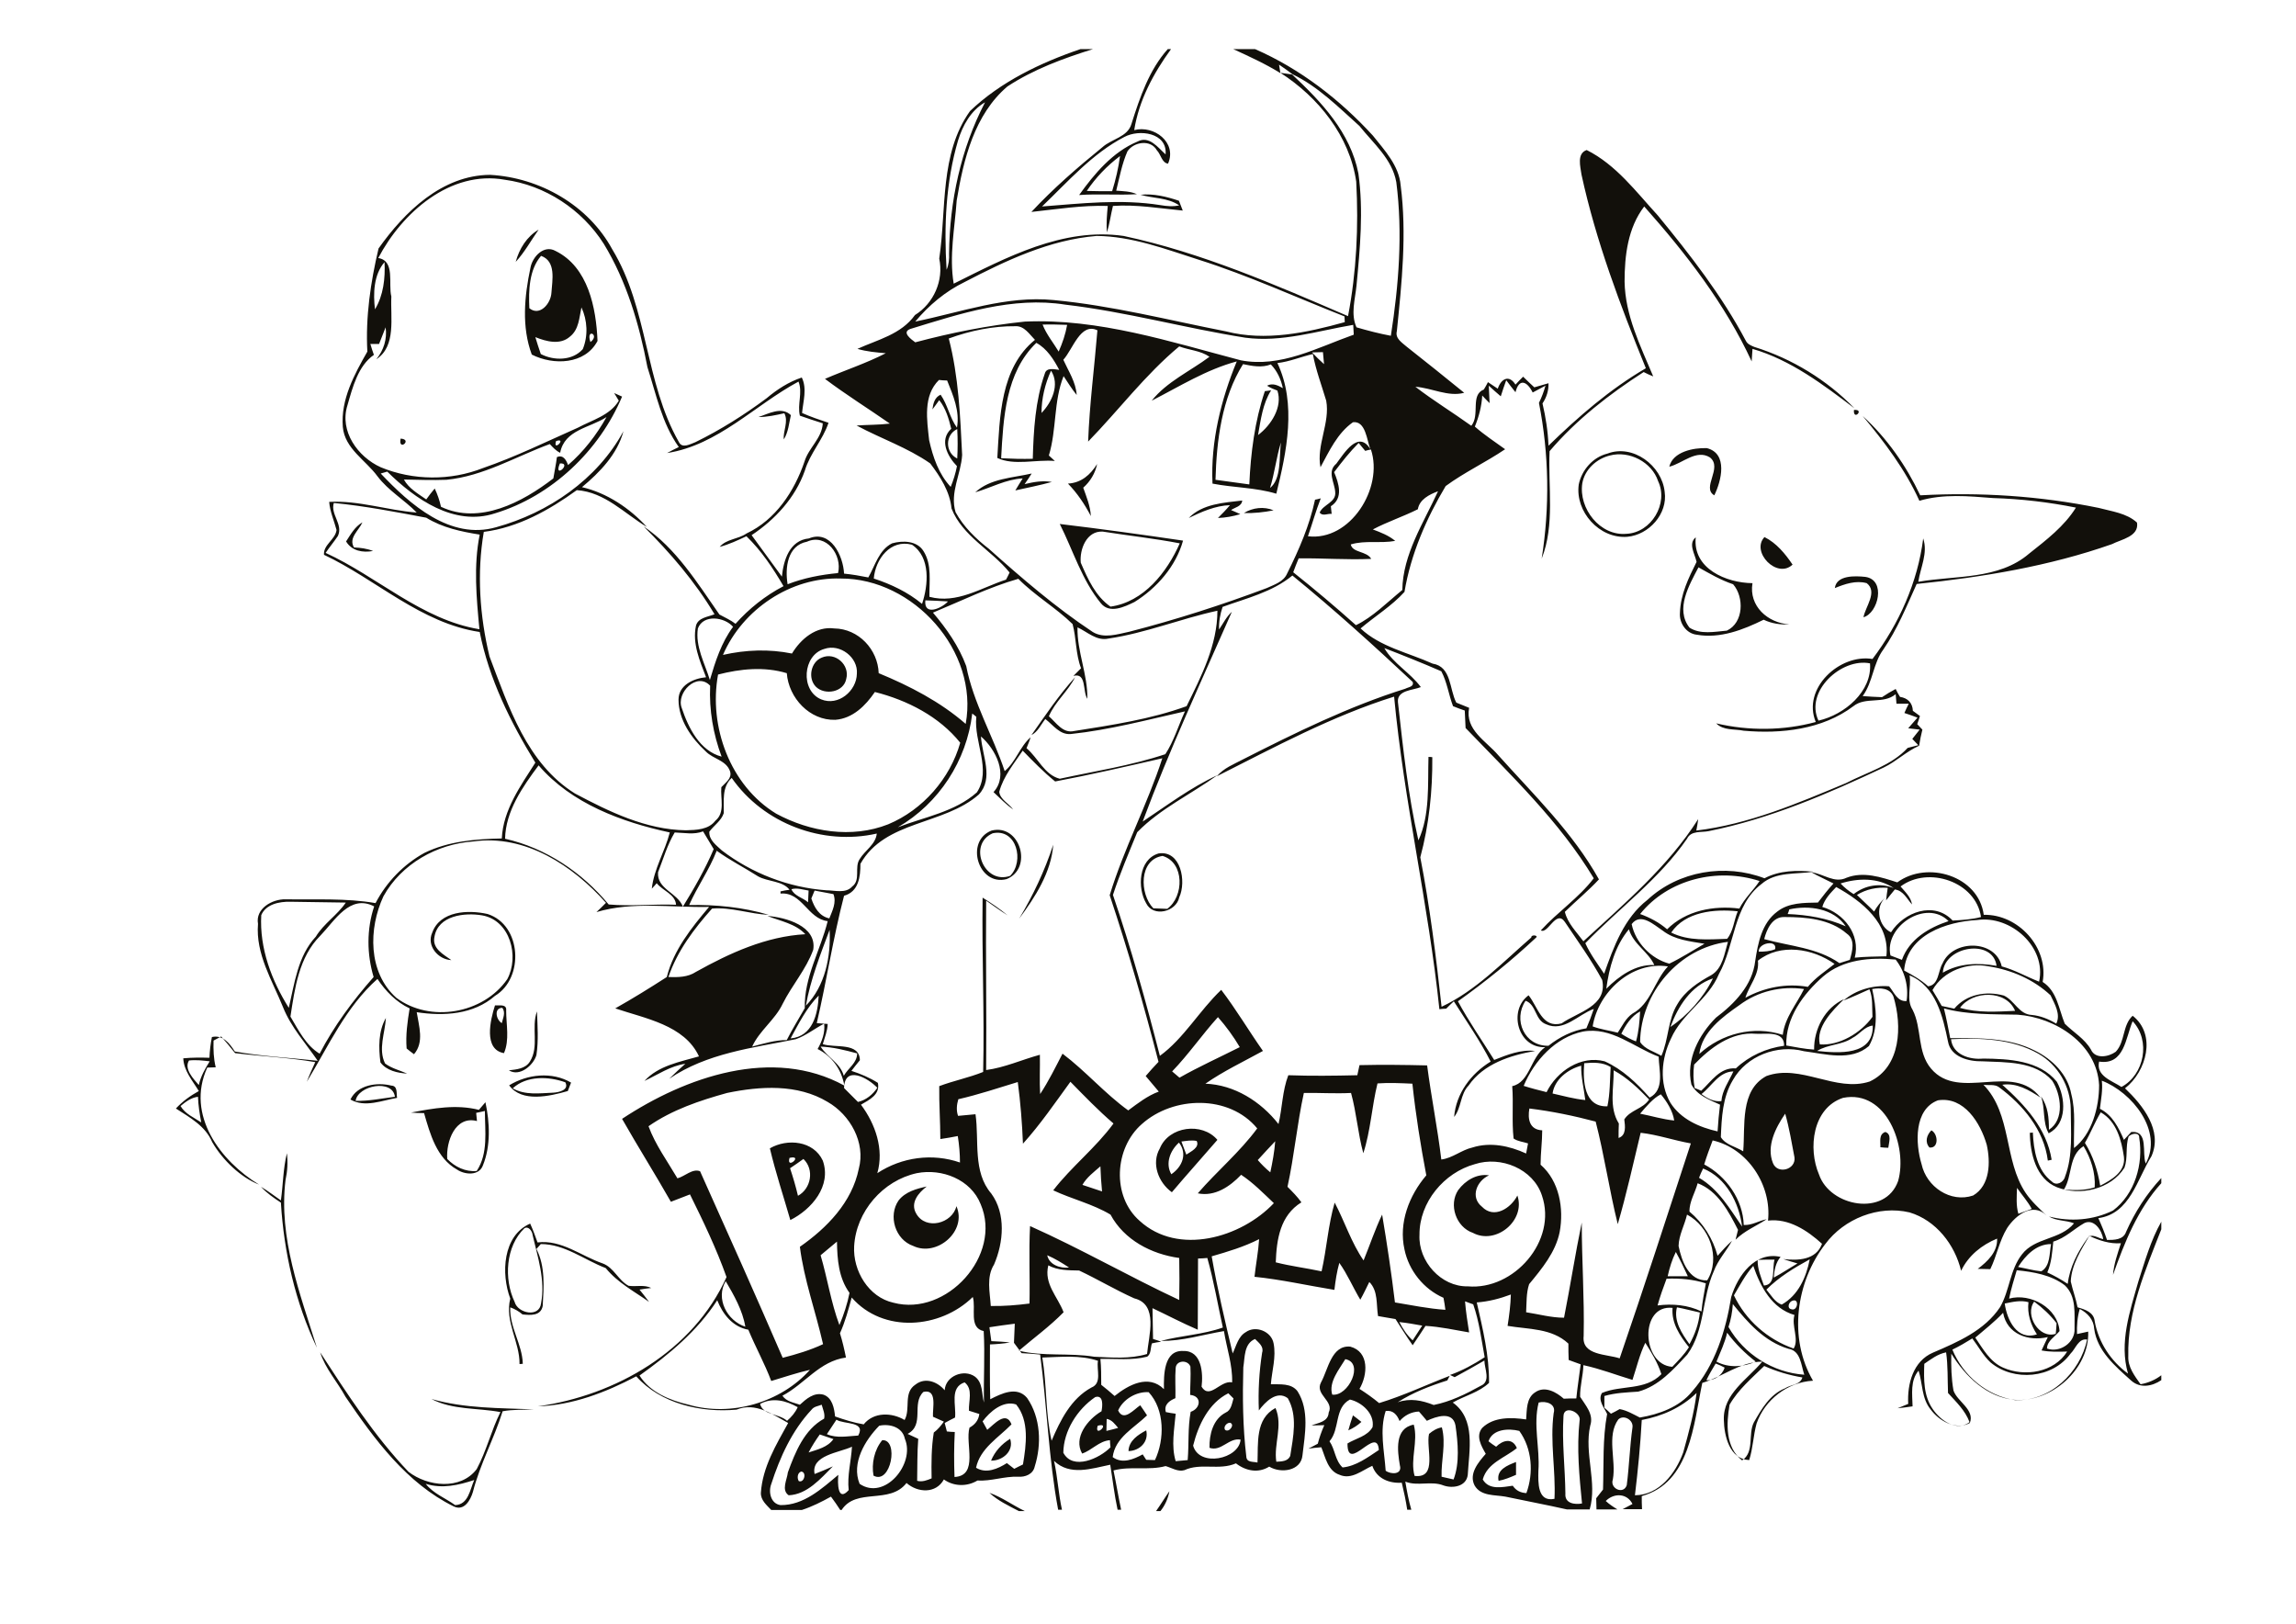<?xml version="1.0" encoding="utf-8"?>
<!-- Generator: Adobe Illustrator 21.0.2, SVG Export Plug-In . SVG Version: 6.00 Build 0)  -->
<svg version="1.2" baseProfile="tiny" id="Layer_1" xmlns="http://www.w3.org/2000/svg" xmlns:xlink="http://www.w3.org/1999/xlink"
	 x="0px" y="0px" viewBox="0 0 841.9 595.3" overflow="scroll" xml:space="preserve">
<path fill="#12100B" d="M423.9,554c1.7-2.4,3.2-4.9,4.9-7.3c-0.5,2.7-1.6,5.2-3.3,7.3H423.9 M362.8,547.3c4.6,1.6,8.6,4.6,13,6.7
	h-2.2C369.8,552,365.9,550.2,362.8,547.3 M549.5,542.9c-0.9-4.1,3.3-5.7,6.4-6.9c0,1.6,0,3.1,0,4.7
	C553.8,541.6,551.7,542.5,549.5,542.9 M363.4,535.5c1.4-3.4,3.9-6.1,7-8C371.9,532,367.6,535.6,363.4,535.5 M323.5,528
	c6.2-0.4,3.2,16.5-3.2,13C319.5,536.6,320.6,531.5,323.5,528 M413.8,532c0.1-3.8,3.5-6,6.5-7.6C421.3,528.7,417.8,531.9,413.8,532
	 M496.1,518.9c1.1,0.8,2.1,1.6,3.1,2.4c-1.4,1.3-3,2.3-4.8,3.1C494.9,522.5,495.5,520.7,496.1,518.9 M156.1,544
	c2.8,3.6,7.2,5.2,10.8,7.8c4.9-0.2,5.4-5.7,7-9.2C168.1,544.5,162.2,545.9,156.1,544 M117.4,495.8c9.9,15.2,19.8,30.6,32.4,43.8
	c7,5.4,19.1,6.8,25-1c3.6-6.7,5.3-14.1,8.7-20.9c-8.4-1.6-17.5-0.7-25.3-4.8c12.2,3.5,25.1,3.3,37.6,3.8c-3.8,0.2-7.7,0-11.5,0.7
	c-3.1,10-8.3,19.4-10.9,29.6c-0.9,3-3.2,7.1-7,5.3c-17.3-8.5-29.1-24.6-39.7-40.2C123.7,506.6,119.3,501.8,117.4,495.8 M192.3,450.3
	c-6.9,6.6-7.6,18.6-3.6,27c1.1,4.2,9.1,5.9,9.7,0.5c1.6-8.5-1.2-16.8-3.1-25C195.2,451.4,193.8,449.4,192.3,450.3 M187.1,476.1
	c-3.4-9.1-2.8-23.1,7.3-27.5c1,2.2,1.9,4.6,2.7,6.9c8.8-1.1,16,5,23.9,7.7c4.1,1.5,5.7,6.2,9.5,8.2c2.8,0.4,5.7-0.5,8.3,0.8
	c-1.1,0.1-3.2,0.4-4.3,0.6c1.2,1.5,2.4,3,3.5,4.5c-5.5-3.9-11.5-7-15.9-12.4c-7.9-3-15-8.8-23.8-8.8c-0.4,0.4-1.2,1.3-1.6,1.8
	c3.3,6.4,2.7,13.9,2.3,20.9c-0.7,3.7-4.5,3.4-7.4,3.1c-1.3-1.1-2.8-2-4.5-2.6c-0.3,7.3,4.4,13.5,4.6,20.7c-0.3,0-0.9,0.1-1.2,0.1
	C190.6,491.9,185,484.5,187.1,476.1 M329.5,440.1c2.5-3.2,6.6-4.3,10.3-5.1c-3,2.3-6.2,6-3.8,10c3.5,6.1,13.2,3.6,14.7-2.8
	c4,9.2-7.2,18.7-15.8,14.6C328.2,454.5,325.6,445.7,329.5,440.1 M534.7,436.3c2.6-3.5,6.8-6.1,11.3-5.4c-4.5,2-7,8-2.6,11.5
	c4.4,4.6,10.6,0.6,13-4.1c3.1,9.2-7.9,18.2-16.3,13.7C533.9,449.9,531.1,441.7,534.7,436.3 M105.2,422.8c0.4,3.3,0.2,6.6-0.5,9.8
	c-2.6,21.3,5.3,41.6,11.5,61.5c-7.9-16.6-12.1-34.9-13.2-53.2c-2.6-1.7-5.2-3.5-7.3-5.8c2.5,1.5,4.9,3.3,7.3,5
	C103.8,434.4,103.8,428.5,105.2,422.8 M289.7,428.3c1.1,3.3,2.1,6.7,2.9,10.1c4.8-2.6,6.1-9.6,2-13.5
	C293,426.1,291.3,427.2,289.7,428.3 M289.5,424.5C288.2,429.1,294.8,423.3,289.5,424.5 M282.3,421c6.4-3.7,16-2.8,19.4,4.5
	c3.3,9.3-4.1,17.9-11.9,21.8C287.3,438.6,284.4,429.9,282.3,421 M689.5,420.6c0.1-2-0.7-4.7,1.8-5.6c2.5,0.8,1.3,3.9,1.1,5.8
	C691.7,420.8,690.2,420.7,689.5,420.6 M707.5,420.7c-1.8-2-1-4.6,0.7-6.3C710.7,415.7,711,421.1,707.5,420.7 M429.5,430.5
	c4-2.7,6-7.5,2.8-11.6C429.1,421.8,427.2,426.5,429.5,430.5 M433.2,418.5c0.6,1.6,1.2,3.2,1.8,4.8c1.6-1.1,5-2.6,3.8-5
	C436.9,417.9,435,418.3,433.2,418.5 M425.3,421c3.3-8.1,15.5-9.7,21.1-3.1c-5.5,6.4-11.2,12.7-16.7,19.2
	C424.7,433.5,422.1,426.5,425.3,421 M174.6,408c0.1,0.7,0.2,2.2,0.3,3c-8-2.1-11.4,7.6-10.9,13.9c2.8,2.9,6.7,4.8,10.8,4.4
	c4.3-6.5,3-14.6,3-22C177.1,407.5,175.5,407.8,174.6,408 M175.6,406.9c0.8-0.9,1.6-1.9,2.4-2.8c1.6,7.5,2,15.9-0.9,23.1
	c-1.4,4-6.7,3.5-9.5,1.6c-7.5-4.2-9.9-13.1-12.1-20.7c-1.6,0-3.2-0.1-4.8-0.2C158.9,406.3,167.4,404.8,175.6,406.9 M130.4,403.6
	c4.9,0.1,9.6-0.9,14.4-1.5C144,395.5,131.2,397.9,130.4,403.6 M128.5,403.1c2.6-5.4,9.8-6.4,15-5.1c2.4,0.1,1.8,2.8,2.1,4.5
	C140.2,403.4,133.8,406.2,128.5,403.1 M188,399c4.5,2.6,9.9,1.8,14.8,1.6c2-0.1,6-0.9,4.5-3.8C201.2,394.6,193.1,394.3,188,399
	 M186.7,397.9c6.7-4.1,15.7-5.1,22.7-1c-0.4,1-0.8,2.1-1.2,3.1C201.6,401.9,191.3,404.3,186.7,397.9 M139.5,389.5
	c-0.7-5.4-0.8-11.4,2-16.3c-0.3,5.5-2.9,11.4-0.3,16.7c2.4,1.8,5.4,2.5,8.1,3.7C145.8,393.4,141.7,392.5,139.5,389.5 M194.3,389.2
	c3.5-5.5,0.4-12.5,2.6-18.4c0.2,5.3,0.6,10.7-0.2,16c-1.1,3.8-6.2,8.1-10.1,5.6C189.4,392.1,192.7,391.8,194.3,389.2 M184,375.1
	c0.4-1.8,1.5-3.8,0.2-5.6C181,369.5,181.9,373.9,184,375.1 M181.5,368.6c1.6,0.1,4.4-0.6,4.1,1.9c0,5.2,1.3,10.7-0.8,15.6
	C177.2,384.8,179.8,373.9,181.5,368.6 M422.9,333c1.7,0.1,3.4,0.1,5.1,0.2c6.2-4.5,6.4-17-1.7-19.4
	C417.6,315.1,417.8,327.7,422.9,333 M424.8,312.9c8.2-1.3,10.3,10.3,7.6,16.1c-1.1,5.3-9.5,7.4-12.1,2.2
	C417,325.6,417.4,315.1,424.8,312.9 M386.2,309.7c-0.7,10-6.6,19.2-12.5,27.1C378.8,328.3,383.1,319.2,386.2,309.7 M370.4,321.1
	c5.3-5.3,2.4-17.5-6.4-15.6C354.7,309.6,360.9,324.5,370.4,321.1 M363.6,304.5c10.5-2.6,15.3,13.9,5.5,17.8
	C358.7,325,353.7,308.3,363.6,304.5 M301.3,241.1c5-2.2,10.4,2.7,9,7.8c-0.9,4.9-7.8,6.1-11.1,2.9
	C296.1,248.7,297.3,242.7,301.3,241.1 M672.8,215.6c0.6-4.8,7.5-4.5,11.2-4.1c7.7,1.1,4.7,13.3-0.7,14.8c0.7-3.9,5.3-9.3,1.2-12.5
	C680.5,212.7,676.5,214.1,672.8,215.6 M657.3,207c-5.7,5.4-15.4-4.7-10.3-10.1C651.4,199.1,654.6,203,657.3,207 M619.5,230.1
	c4,2.6,9.2,1.5,13.7,1.1c6.2-2.9,6.4-12.3,2.3-17c-4.5-1.5-8.6-3.9-12.7-6.2C619.4,214.5,614.2,223.3,619.5,230.1 M622.1,206
	c-0.6-2.9-3.2-6.7-0.3-9c-1.2,11.5,11.2,16.7,20.8,16.8c-1.4,8.4,5.6,14.6,13.5,15.1c-3.2,0.2-6.5-0.3-9.4-1.7
	c-7.5,3.7-16,7-24.5,5.5c-3.9-0.4-6.5-4.3-6.2-8C616.2,217.9,619.2,211.8,622.1,206 M396.3,206.3c2.6,6,5.4,12.3,10.9,16.1
	c12.2-1.7,20.7-12.6,25.4-23.2c-9.3-1.8-18.8-2.8-28.2-4.3C398.4,194.5,395.8,201.5,396.3,206.3 M388.6,192.1
	c15.1,1.8,30.2,3.9,45.2,6.1c-2.6,9.4-9.6,17.4-17.8,22.5c-3.7,1.8-9.1,4.4-12.3,0.5C396.7,212.7,393.5,201.8,388.6,192.1
	 M126.9,198.5c1.7-2.6,3.2-5.4,6-7c-1.3,3-5.2,5.7-3.1,9.2c2.4,0.1,4.7,0.4,7,1.3C133,202.7,129,202,126.9,198.5 M456.1,188.1
	c3.2-2,7.4-2.5,10.9-1C463.5,187.8,459.8,188.2,456.1,188.1 M435.9,189.9c5-5.2,12.9-5.6,19.6-6.4c-0.2,2.2-2.7,2.5-4.1,3.5
	c0.9,0.4,2.6,1.1,3.4,1.5c-2.7,0.8-5.4,1.3-8.2,1.4c1.5-1.5,3-3,4.4-4.7C445.6,185.4,440.7,187.6,435.9,189.9 M357.6,180.5
	c5.5-5.1,13.7-5.3,20.7-6.9c-0.8,1.3-1.7,2.6-2.6,3.9c3.3-0.8,6.6-1.4,10-0.8c-4.4,1.2-8.9,2.1-13.4,3.1c0.9-1.5,1.8-3,2.7-4.4
	C368.9,175.7,363.4,178.8,357.6,180.5 M391.6,177.3c4.9-0.3,8.2-3.2,10.7-7.2c-0.7,3.4-2.5,6.4-5.1,8.7c1.2,3.4,2.6,6.7,2.8,10.4
	C397.7,184.8,395,180.8,391.6,177.3 M590.3,167c-4.9,1.2-9.2,5.1-10.1,10.2c-1.4,9.2,6.5,19.4,16.2,18.5
	c9.1-0.4,15.5-11.1,11.6-19.3C605.7,169.4,597.4,165.1,590.3,167 M589.4,166.3c9.4-3.6,20,4.4,21,14c1.2,8.1-5.8,15.8-13.7,16.5
	c-10.2,0.8-19.2-9.2-17.8-19.2C580,172.3,584.1,167.6,589.4,166.3 M612.1,171.1c1.3-5.5,8.9-7,13.8-6.8c7.8,2,5.3,12,2.7,17.3
	c-4.8-2.8,3.2-10.1-1.6-13.9C622,164.6,617,169.9,612.1,171.1 M146.9,160.8C151.5,161.1,145.9,165.7,146.9,160.8 M679.8,150.3
	C683.9,149.9,679.5,154.5,679.8,150.3 M278.1,152.9c3.7-1.2,8.5-4,11.9-0.7c-0.7,3-0.9,6.2-2.6,8.9c-0.3-3.2,1.8-6.5,0.2-9.6
	C284.5,152.2,281.3,152.9,278.1,152.9 M216.5,125.4C220.2,122.7,214.7,120.1,216.5,125.4 M209,123.4c-3.6,3.2-8.7,1.8-12.7,0.2
	c0.6,2.1,1.3,4.1,2,6.2c4.8,2.5,11.6,2.5,15.4-1.8c2-4.9,1.7-10.6-0.5-15.3C212.4,116.4,212.3,120.8,209,123.4 M194.1,113
	c3.8,3.1,7.9-1.7,8.1-5.7c0.3-4.6,1.8-11.5-3.8-13.5C194,98.9,193.8,106.5,194.1,113 M194.5,98.2c0.7-4,4.9-8.6,9.2-6.2
	c12,5.9,14.9,20.9,15.4,33c-4.6,8.7-16.2,9-24.1,5C191.2,119.8,192.3,108.6,194.5,98.2 M189.1,96c1.3-4.8,4.1-9.3,8.4-11.8
	C194.8,88,192.3,92.6,189.1,96 M398.5,70c3.1,0.1,6.2,0.1,9.3,0.1c1.3-4.2,2.3-8.5,2.9-12.9C405.9,60.8,401.8,65.1,398.5,70
	 M428.2,18h1.2c-6.4,8.8-11.8,18.8-13.5,29.7c7.2-1.9,15.8,4.5,12.4,12.3c-2.3-0.3-2.6-3.4-4.1-4.9c-2.3-4.1-8.5-3.1-10.8,0.4
	c-2,4.6-2.9,9.5-4.1,14.4c2.5,0.2,5.2,0.2,7.6,1.3c-7,0.4-14.1-0.2-21.2,0.3c5.6-7.8,12.3-15.8,21.4-19.6c4.3-2.3,7.5,2.2,10.3,4.7
	c0.7-8-9.7-9.3-15.1-6.4c-11.8,6.1-20.7,16.4-30.2,25.5c14.4-1.1,29-2.8,43.4-0.5c2.3,0.4,4.6,0.6,6.9,0.1
	c-4.2-2.9-9.5-2.5-14.2-3.9c4.8-0.5,9.6,0.7,14.1,2.2c0.5,1.2,0.9,2.4,1.4,3.6c-8.5-0.8-17-2.3-25.6-1.7c-0.8,3.2-1.2,6.5-2.2,9.7
	c-0.3-3.2,0-6.5,0.3-9.7c-9.4-0.3-18.7,1.2-28,2.2c8-8.6,16.9-16.3,26-23.7c3.4-3.1,9.3-3.7,10.7-8.6C418,35.6,421.4,25.6,428.2,18
	 M293.8,539.5c-1.4,0.4-1.6,2.4-0.9,3.5C294.9,543.8,295.9,539.7,293.8,539.5 M296.5,532.5c3.3-1.1,7-1.9,9.1-4.9
	c-1.7-0.6-3.3-1.1-5-1.7C299.1,528,297.7,530.2,296.5,532.5 M545.8,528.4c0.9,0.7,1.8,1.4,2.8,2c2.4-2.4,6-3.4,7.6,0.5
	c-4.4,3.6-10.8,5.4-12.5,11.5c2.3,4,7.2,2.8,11,2.3c1.2,1.8,2.9,2.6,5,2.7c2.7-7.4,2.1-16.3-2.6-22.8
	C553.1,523.6,547.3,523.9,545.8,528.4 M402.5,522.7C401.1,527.5,407.6,521.3,402.5,522.7 M322.4,522.7c-5.2,5.3-10.3,13.7-7.2,21.3
	c9.2,6.3,20.5-7.4,16.6-16.5C330.9,523.1,326.1,521.9,322.4,522.7 M451,521.6c-1.2,0-2.5,1.5-1.8,2.6
	C450.7,525.4,453,522.2,451,521.6 M303.2,525.8c3.7,1.6,7.7,0.7,11.5,0.5c2.9-5.3-5.1-4-8-5.8C305.6,522.2,304.4,524,303.2,525.8
	 M593.4,520.4c-4.4,6.1-0.7,14.9-2,22c-1.2,3.3,3.9,5.7,5.1,2.1c0.9-7,1.1-14.1,2.1-21.2C599,520.6,595.4,518.5,593.4,520.4
	 M405.8,520.2c0,1.5-0.1,2.9-0.1,4.4c1.4-0.3,2.8-0.7,4.3-1.1C408.8,522.1,407.7,520.5,405.8,520.2 M573.3,519.2
	c-0.6,9.5,0.6,19,0.7,28.4c-0.3,3.6,3.4,4.1,6.1,3.6c-1-10-2-20.2-0.9-30.3C580,517.8,573.4,514.9,573.3,519.2 M508.1,517.3
	c-2.3,7.1-0.5,14.6,0,21.9c1.9,1.4,6.2,1.5,5.2-2c-0.9-5.3-2-13.6,5.1-14.9c1.7,6.2-1.4,12.7,0.3,18.8c8.6,1,4.1-10.2,5.3-15.4
	c1.4-1.2,2.9-2.1,4.7-2.4c1.6,6-0.3,12.1-0.1,18.1c1.5,0.3,2.9,0.7,4.4,1c2.3-6.1,1.6-13.4,0.7-19.8c-1-5.4-7.1-3.3-10.5-1.7
	c-1-1.2-1.9-2.3-2.9-3.4c-2.8,0.1-5.3,1.4-7.1,3.5C512.3,518.7,510.8,516.9,508.1,517.3 M360.3,521.1c0.4,0.8,1.3,2.3,1.7,3.1
	c2.5-2,6.9-7.2,8.9-2c-4.8,4.9-11.5,8.8-13,15.9c3.7,2.3,8,0.4,11.3-1.7c0.9,0.7,1.8,1.4,2.7,2.1c1-0.5,2.1-1.1,3.2-1.6
	c1.2-7.2,2.4-16-2.5-22C367.8,513.3,362.9,517.6,360.3,521.1 M297.6,516.8c-7.2,7.7-11.6,17.4-14.8,27.3c-1.1,2.9-0.2,7.2,3.4,7.7
	c8.5,0.1,15.1-6,21.2-11.1c-0.3,2.9-0.3,10.2,3.8,5.6c-0.6-5.3,0.9-10.6,1.2-15.9c-4.7,2.2-15.1,3.1-13.7,10
	c2.3-0.9,4.5-1.8,6.7-2.8c-4.5,4.5-9.4,10.3-16.2,10.6c-2.8-1.9-0.6-5.7-0.3-8.4c2.7-7.4,6-15.7,13.3-19.7c0.4-1.8-0.5-3.5-0.9-5.1
	C300.1,515.5,298.5,515.6,297.6,516.8 M564.2,514.2c-2.1,8.2,0.5,16.6-0.1,25c-0.1,4.3-0.4,11.6,5.9,10.3
	c0.5-10.4-1.7-20.9-0.3-31.4C570.7,514.7,566.9,513.5,564.2,514.2 M487.5,528.4c2.1,3,2,7,4.8,9.6c5-0.5,9.2-3.7,13.3-6.4
	c-0.6-9.4-11.6,8.9-11.5-2.4c3.1-1.9,7.3-2.6,9.2-6c0.8-4.9-3.9-9.1-8.3-10.1C489.2,516.1,491.4,524,487.5,528.4 M278.7,514.7
	c1.1,4.2,6.9,3.5,9.9,6.2c1.6-1.4,3-3,3.9-5C288.2,513.5,283.4,512.2,278.7,514.7 M602,520.6c-0.5,9.2-1.4,18.4-2.5,27.6
	c8.9-0.1,14.9-8,17.7-15.7c2-7.2,4-14.4,4.9-21.8C616.5,516.1,609.5,519.2,602,520.6 M401.6,512.2c-6.6,4.5-11.6,12.4-11.7,20.4
	c3.5,6.6,13.3,2.1,17.3-2c-0.1-0.7-0.2-2-0.2-2.6c-4,0.3-6.6,3.7-10.2,4.9c-3.3-5.8,2-12.5,7.1-15.5
	C404.3,515.4,404.7,511.3,401.6,512.2 M437.5,530c2.2,8,16.8,5,17.4-2.2c-4.3-0.8-7.1,4.5-11.4,3c-0.1-4.9,1.3-10.5,5.9-12.9
	c2.1-0.9,2.3-3.3,2.9-5.2c-0.5-0.5-1.4-1.4-1.9-1.9C443.2,514.4,439.4,522.4,437.5,530 M410,517.1c2,4.3,5.8-0.4,8.1-1.9
	c0.8,1.2,1.7,2.4,2.5,3.7c-4.7,4.6-11.7,8.1-12.6,15.3c3.5,2.6,7.7,0.8,11-1c0.3,0.5,1,1.5,1.3,2c0.8,0,2.4,0.1,3.2,0.1
	c3.6-7.6,3.6-18.5-2.3-24.9C416.7,510.1,411.8,513,410,517.1 M338.6,510.3c-4.5,4.3,0.6,12-5.8,15.4c1.3,0.6,2.6,1.2,3.9,1.8
	c-0.4,5.1-0.3,10.3-0.4,15.4c1.9,0.5,3.6-0.2,5.3-0.9c-0.1-5.6-0.1-11.3,0.8-16.8c1.5-1.1,2.6-2.5,3.7-4c-1.3-0.6-2.7-1.2-4-1.8
	C341.9,516.3,343.8,509.1,338.6,510.3 M350.2,519.7c-1.3,0.6-2.5,1.3-3.8,2c0.3,1,0.5,2.1,0.8,3.1c0.7,0.1,2.2,0.2,2.9,0.2
	c-0.3,5.5-0.3,11-0.1,16.5c9-0.5,3.8-12.3,5.5-18.1c2-1.1,3.3-2.7,3.6-5c-1.3-0.4-2.5-0.8-3.8-1.2c-0.2-3.5,1.6-7.9-1.6-10.4
	C348.1,508.7,350.7,515.2,350.2,519.7 M634.2,515c-1.2,6.9-1.6,15.6,4.6,20.4c4.6-3,2.1-9.6,4.3-13.9c2.8-4.9,5.9-10.3,11.4-12.5
	c2.1-1.4,5.6-1.2,6.4-4c-4.8-0.8-9.5-2.2-14-4.2C642.4,505.2,637.4,509.4,634.2,515 M629.1,499.9c-1.2,2-2.4,4-3.4,6.1
	c3,0.2,5.8-1.8,6.7-4.6C631.3,500.8,630.2,500.3,629.1,499.9 M431.1,501.5c-0.3,3.7,0,7.4-0.1,11.1c-2.2,0.9-4.3,2.4-3.5,5.1
	c0.9,0.2,2.7,0.5,3.6,0.6c-0.5,5.7-1.7,11.8,0,17.4c1.5-0.1,2.9-0.3,4.4-0.4c0.5-5.9,0-11.9,1.1-17.7c3.7-1.2,4.2-5.8-0.2-6.2
	c0-3.5,0.3-6.9,0.1-10.4C435.5,498.4,431.3,498.7,431.1,501.5 M493.3,498.3c-2.2,3.7-6.2,8.4-4.8,13
	C494.4,512.1,500.4,499.6,493.3,498.3 M382.2,497.7c1.7,10.1,1.1,20.5,3.4,30.5c3.2-7.5,7.1-15.4,14.6-19.5c4-1.6,1.8-6.5,2.4-9.8
	C396.1,496.7,388.9,497.5,382.2,497.7 M705.6,500c-0.2,5.7-0.3,11.7,3.1,16.6c2.8,4.1,8.6,8.4,13.5,4.8c-1.6-4.3-4.9-7.4-7.9-10.7
	c-0.2-5,0-10-0.7-14.9C710.5,496.4,708.1,498.3,705.6,500 M715.9,494.8c3.9,9.5,12.6,16.9,22.9,18.5c12.9,0.6,24-10.1,26.5-22.2
	c-3.2-0.5-4.2,3.4-6.1,5.2c-6.6,9.1-20.8,10.3-29.3,3.2c-2.7-2.5-4.5-5.9-6.7-8.8C720.8,492.2,718.4,493.6,715.9,494.8 M455.9,501.3
	c-0.3,10.9-0.2,21.9,1.1,32.7c0.1,2.3,2.6,1.8,4.1,2.2c0.3-7-0.9-16,6.6-20c2.8,6.5-0.7,13.2,0.3,19.7c1.9-0.1,4.2-0.1,5.1-2.1
	c1.1-7,2.8-14.8-0.9-21.2c-4-3-8.3,1.4-10.6,4.5c-0.3-7.1,0.1-14.2,1.2-21.2c0.7-2.2-1.2-3.6-2.6-5
	C456.1,492.6,456.5,497.6,455.9,501.3 M633.3,488.6c-0.8,3.7-2.5,7.1-3.9,10.6c4.5,2.4,9.9,2,14.4,0
	C639.8,496.1,636.3,492.6,633.3,488.6 M513.1,484.7c1.3,2.5,2.8,4.8,4.9,6.7c1.2-1.8,2.3-3.6,3.5-5.4
	C518.8,485.5,516,485,513.1,484.7 M724.3,490.4c2.8,4.1,5.4,8.9,10.2,11c7.9,3.5,18.7,1.8,23.5-5.9c-3.2,0.1-6.3,0.2-9.4-0.4
	c0.8-1.7,1.5-3.3,2.3-4.9c-7.2,1.7-15-1.1-16.4-8.9C731.4,484.6,727.8,487.4,724.3,490.4 M619.5,492.8c2-3.6,3.4-7.5,3.8-11.6
	c-2.8-0.6-5.6-1.4-8.4-1.9C613.6,484.3,616.7,488.9,619.5,492.8 M613.2,501.1c2.2-2.3,4.4-4.5,6.1-7.2c-3.3-4.1-6.5-8.9-6-14.4
	C601.1,478.1,601.9,500.4,613.2,501.1 M635.4,478.1c-0.2,2.9-0.7,5.7-1.6,8.4c5.7,10,16.3,16.7,27.8,17.5c-1.2-3.5-1.3-8.8-5.8-9.5
	C646.9,491.8,640.9,484.9,635.4,478.1 M753.8,489c0.1-1,0.3-2.9,0.3-3.9c-2.3-3-5.1-5.6-8.2-7.9C742.3,482.1,747.7,491,753.8,489
	 M234.5,504.3c3.9,6.2,11.2,9.1,18,10.7c15.6,4.5,33.8-0.8,44.5-12.8c-4.8,1.1-9.5,2.7-14.2,4.1c-2.4-6.4-5.8-12.5-8.4-18.8
	c-5.7-1-9.4-5.7-11.4-10.8C255.7,488,245.3,496.6,234.5,504.3 M735.1,477.9c0.8,6,4.5,13.7,11.8,11.3c-2.3-3.5-3.6-7.6-3.1-11.8
	C740.9,476.6,738,477.3,735.1,477.9 M657.2,476.9c-1.3,0.4-2.1,2.8-0.3,3.1C659.2,480.8,659.9,475.8,657.2,476.9 M312.3,475.7
	c-1.2,4.4-2.4,8.9-4.3,13.1c0.9,2.9,1.6,5.9,2.2,8.9c-9.7,1.3-15.1,9.7-23.3,14c1.5,2.2,4.2,2.5,6.4,3.3c2.3-2.1,5.1-4.6,8.6-3.7
	c3.3,1.1,4,5,4.3,8c3.4,1.2,6.9,2.3,10.5,2.9c3.7-4.6,10.3-4.4,15-1.6c2.3-4.1-0.6-10,4-13c3.6-2.8,8.1-1,10.7,2.1
	c0.3-5.3,7.1-7.9,11.1-5c3,2.3,2.4,6.3,3.3,9.5c-0.2-8.7,0.4-17.5-0.1-26.2c-5.6-1.2-2.7-8.4-4-12.5
	C344.8,487.2,323.8,488.9,312.3,475.7 M266.1,469.7c-3.8,6.4,0.5,14.5,7.2,16.7C272.3,480.4,269.1,474.8,266.1,469.7 M611.1,468.8
	c-1.2,3.2-2.4,6.5-3.3,9.8c5.5-0.7,11.1-0.2,16.1,2.2c0.3-3.5,1-6.9,1.6-10.3C620.8,469,616,468.6,611.1,468.8 M739.5,465.7
	c-1,3.4-2.1,6.9-2.8,10.4c7.9-2.2,17.9,3.5,18.5,11.9c-1.6,2-4.6,3.6-4.6,6.4c4.7,1.7,10.4-2.2,10.1-7.3c-0.1-5.4,0.8-11.8-3.6-15.9
	C752.1,467.4,745.6,466.3,739.5,465.7 M635.8,474.9c4.3,9.1,12.4,16.2,21.9,19.5c2.1-3.4-0.9-8.3,0.3-12.3
	c-8.3-2.4-12.5-10.4-15.1-18C640,467.3,638,471.2,635.8,474.9 M384.4,463.9c-1.7,6.8,3.4,11.4,5.6,17.2c-5.1,5.2-10.9,9.4-16.4,14.1
	c9,2.2,18.5,0.7,27.6,2.2c6.5,0.3,13.1,0.9,19.4-1c0.6-6.7,4.3-18.2-4.7-20.4c-6.9-3.1-13.4-7-20.2-10.2
	C391.8,465.7,387.9,465.8,384.4,463.9 M647.7,472.8c1.7,2,3.1,4.6,5.6,5.5c6.1-3.4,9-10,10.3-16.6
	C657.9,464.8,652.3,468.2,647.7,472.8 M644.5,461.9c-0.1,3.3,1.2,6.3,2.3,9.4c4.6-0.3,2.9-6.3,3.9-9.5
	C648.6,461.8,646.6,461.8,644.5,461.9 M439.3,461.4c-0.1,8.7,0,17.4-0.1,26.1c-5.6-2.4-11.1-5.3-16.6-7.9c0.1,3.8,0.1,7.5,0.2,11.3
	c1,0.3,2,0.6,3,1c-0.9,0.1-2.6,0.4-3.4,0.6c-0.6,1.6-0.2,3.9-1.8,4.9c-5.6,1.4-11.4,0.7-17.1,0.8c0.3,3.1,0.3,6.3,0.3,9.5
	c1.7,1.3,3.3,2.7,4.9,4.1c5.1-4.1,12.5-8.1,18.1-2.5c-0.1-5.1-0.1-14.4,7.1-14c6.8-0.2,7.3,8.2,6.7,13.1c3,4.9,6.9-2.5,11.2-1.6
	c0.2-6.4-2-12.5-3-18.8c-7.7,1.3-15.3,3.7-23.1,3.6c7.5-2,15.4-2.3,22.7-4.9c-1.9-8.5-3.3-17.1-5.7-25.5
	C441.7,461.3,440.1,461.4,439.3,461.4 M611.5,467.9c2.4,0,4.9,0,7.4,0c-1.4-3-2.8-6-4.4-8.9C613.1,461.8,612.2,464.8,611.5,467.9
	 M384,460.2c0.7,3.5,4.8,4.9,8,4.5C389.4,463,386.8,461.4,384,460.2 M740,464.5c2.8,0.5,5.6,1.3,8.5,1.6c3.4-2,2.9-6.6,3.6-10
	C746.6,456.1,742.7,460.3,740,464.5 M300.9,460.2c2.5,8.5,3.8,17.3,6.9,25.6c1.6-3.8,2.9-7.8,3.7-11.8c-4-5.5-4.5-12.3-4.6-18.8
	C305,456.8,302.9,458.5,300.9,460.2 M764.3,448.4c-3.9,2.2-7,5.5-11.4,6.8c-0.4,3.8-0.6,7.7-2.2,11.3c2.6,1.2,5.1,2.6,7.5,4.2
	c0.7-6.1,3.7-11.8,7.2-16.7c1.5-2.1,4,0,5.8,0.3C770.8,451.2,767.9,446.7,764.3,448.4 M615.5,456.8c1.1,5.4,3.7,12.9,10.5,12.6
	c5.1-8.2,0.8-19.8-7.4-24.1C617.7,449.2,615.6,452.8,615.5,456.8 M739.6,435.5c-0.1,3.2-0.4,6.4,0.5,9.5c1.6-0.6,3.3-1.2,4.9-1.8
	C743.5,440.4,741.4,438.1,739.6,435.5 M336.2,430.1c-12.5,2.7-22.3,14.1-23,26.8c-0.5,9,5.3,18.7,14.4,20.7
	c19.5,5.2,40-17.4,32-36.1C356,432.4,345.4,428.3,336.2,430.1 M624.5,428.4c-0.4,0.8-1.2,2.5-1.5,3.4c7.2,4.2,11.3,11.4,15.8,17.9
	C637.7,441.1,633,431.8,624.5,428.4 M396.9,434.4c2.4,0.8,4.8,1.6,7.2,2.4c-0.3-3.1-0.5-6.1-0.6-9.2
	C401.1,429.7,398.5,431.6,396.9,434.4 M540.8,426.8c-11.3,3.1-20.4,14-20.3,25.9c-0.5,9.7,7.9,19.1,17.7,18.9
	c16.9,1.5,32.9-16.7,27.2-33.3C562.2,428.5,550.3,423.7,540.8,426.8 M756.8,436.1c3.8,0.3,7.6,0.4,11.3-0.8
	c0.3-5.4-1.4-10.6-4.1-15.1C758.4,423.7,760,431.1,756.8,436.1 M461.2,425.3c1.4,1.6,2.9,3.1,4.6,4.5c0.8-3.7,1.5-7.5,1.8-11.4
	C465.4,420.7,463.3,423,461.2,425.3 M628,418.1c-1.1,2.9-2.2,5.8-3.1,8.8c8.1,4.3,14.2,12.9,14.5,22.2c3,0.2,5.6-1.6,8.4-2.1
	c-3.8,2.5-8.1,4.2-11.4,7.5c0.3-1.2,0.6-2.4,0.9-3.6c-3.4-6.7-7.4-14.3-14.8-17.1c-0.9,3.4-3.1,6.8-3,10.4c5,4.2,8.6,9.9,10.3,16.2
	c1.7-1.9,3.4-3.8,5.3-5.5c-2.1,3.8-5.2,7.1-6.7,11.2c-4.4,9.8-3.2,21.6-9.7,30.5c-5.1,5.5-10.5,11.6-18,13.6
	c-4.2,0.3-8.3,0.4-12.4,1.6c0,1.4,0,2.8,0,4.3c0.6,0.5,1.8,1.6,2.4,2.2c0.8-0.4,2.4-1.2,3.2-1.7c2.7,0.5,5,1.9,7.4,3.1
	c7-1.2,14.5-3.8,19.2-9.6c8.4-9.6,12.3-22.2,14.3-34.6c2.4-7.8,8.7-16.8,18.1-14.7c-1.8,2.1-2.3,4.9-2.5,7.6c3-1.6,5.8-3.5,8.7-5.2
	c-1.7-0.5-3.5-1-5.2-1.6c5.4,0.6,12,0.4,14.2-5.6c-5.4-4.9-12.2-9.4-19.8-8.5C649.7,434.6,640.9,421,628,418.1 M650.1,426.4
	c1.7,4.3,8.5,2.4,7.9-2.1c-1-5.3-1.9-10.7-3.4-16C651.1,413.4,647.6,420.2,650.1,426.4 M764.5,419c3,4.8,4.7,10.2,5.6,15.7
	c4.1-2.1,9.4-5.1,8.7-10.6c-0.9-6.1-2.7-13-8.5-16.3C768.1,411.5,766.6,415.4,764.5,419 M560.8,406.4c-0.7,3.8,0,7.8,4.7,8
	c0,4.2-0.6,8.4-0.6,12.6c6.9,6,8.6,16.1,7,24.7c-1.5,7.4-6.5,13.4-11.2,19.1c-1.1,3.3-0.9,6.9-1.1,10.3c4.6,0.7,9.2,2,13.9,2
	c2.3-11.6,4.1-23.3,6.5-34.9c0,13.9,1,27.7,0.7,41.6c-0.8,7.2,8.5,6.6,13.2,8.2c9-26.2,17.5-52.5,26.1-78.8
	c-6.2-1.1-12.2-3.2-18.4-3.9c-2.7,11.2-5.2,22.5-8.4,33.5c-3.1-12.5-4.9-25.2-8.1-37.6C577.2,409.1,569,407.4,560.8,406.4
	 M418.7,412.1c-10.1,8.8-11.1,26.5-0.8,35.5c14.1,12.9,37.2,6.2,49.2-6.5c-3.8-3.6-7.6-7.5-12-10.4c-4.1,4.3-9.6,8.1-15.9,6.8
	c7-8.1,15.4-15.1,21.8-23.8C450.7,401.2,430.2,401.8,418.7,412.1 M710.6,403.4c-8.8,3.3-8.3,15.8-6,23.4
	c1.8,8.3,10.6,14.3,18.9,11.5c6.3-3.7,6.4-12.3,5-18.6C726.2,411.7,720.2,401.9,710.6,403.4 M675.8,402.5
	c-11.2,3.7-12.9,18.6-8.8,28.1c4,11.8,24.3,15.6,29,2.4C699.6,420.5,691.8,399.3,675.8,402.5 M66.2,405.5c1.7,2.9,4.9,4.2,7.6,6
	c-0.6-3.1-1.1-6.3-1.2-9.4C70.1,402.4,68.1,403.9,66.2,405.5 M601.4,408.3c4.2,0.8,8.3,2.1,12.5,2.5c-0.5-3.5-2.8-7.1-4.9-9.6
	C606.2,402.6,603.6,405.7,601.4,408.3 M266.6,400.7c-10.1,2.8-20.2,6.2-28.8,12.2c2.5,6.8,6.9,12.8,10.6,19.1
	c2.7-0.7,5.5-3.7,8.3-2.6c10.2,22.7,20.4,45.5,30.3,68.4c5.1-1.3,10.1-2.8,14.8-5c-2.7-11.9-7-23.7-8.5-35.7
	c9.9-6.9,19.1-16.3,21.6-28.6c2.6-9.6-3.2-19.8-11.4-24.5C292.4,397.3,278.7,398.2,266.6,400.7 M770.7,396.2
	c0.4,3.4-0.3,6.8-0.7,10.3c4.6,2.3,6.9,7,8.8,11.4c0.9-1,1.8-1.9,2.7-2.9c6.5-0.5,3.8,7.7,5.3,11.6
	C793.3,414.6,781.7,400.4,770.7,396.2 M505.1,397.2c-2.1,8.5-2.5,17.3-5.2,25.6c-2-7.3-2.5-14.9-4.5-22.1c-5.8,0.3-11.5-0.1-17.3,0
	c-2.5,11.4-3.5,23-6,34.4c1.8,1.8,3.6,3.6,5.1,5.7c-7.8,4.8-9.1,13.6-9.4,22c5.5,1.4,11.2,2.1,16.8,3.3c1.9-8.4,2.4-17,4.8-25.2
	c3.7,7,6.1,14.7,10.6,21.2c2.3-5.6,4.2-11.4,6.8-16.8c1.8,10.7,3.4,21.4,4.7,32.2c6.1,1,12.3,2.3,18.5,2.7c-0.2-1.5-0.4-2.9-0.7-4.4
	c-7.3-3.2-12.7-10-14.3-17.7c-2.2-9.8,1.7-19.8,8-27.2c-2.1-11.1-3.9-22.3-5.1-33.6C513.6,397.1,509.3,396.9,505.1,397.2 M351.4,403
	c-0.6,2-0.8,4.1-0.1,6.1c2.1-0.2,4.3-0.4,6.4-0.6c1.4,9.7-1.1,21.1,5.8,29.1c5.4,7.4,4.5,17.9,1,26c-2.9,4.6-1.5,10.2-1.2,15.2
	c4.7,0.1,9.5-0.3,14.2-0.9c0.2-9.5-0.3-18.9,0.2-28.4c18.6,8.3,36.3,18.5,54.7,27.1c0.1-5.1,0.1-10.3,0-15.4
	c-10.2-1.4-20.2-6.6-25.2-15.9c-6.5-3.9-14.2-5.7-21-8.9c6.7-8.7,15.6-15.6,22.1-24.5c-5.6-4.8-10.7-10.1-15.8-15.3
	c-5.6,7.7-11,15.6-17.4,22.7c-0.3-7.5-0.9-15.1-1.9-22.6C366,398.9,358.8,401.3,351.4,403 M623.9,401.1c2.1,1.6,4.5,2.9,7.3,2.6
	c0.3-4,2.8-7.3,4.4-10.9C630.3,392.9,627.7,398.2,623.9,401.1 M591.7,392.4c0.1,6.5-1.8,13.6,1.9,19.5c-0.1,1.8-0.1,3.5-0.1,5.3
	c2.9-1,2.4-4.3,2.1-6.8c2.2-3.5,6.8-3.8,9.1-7.3C600.8,399.1,596.7,395.1,591.7,392.4 M309.5,398.9c1.7,1.7,3.4,3.4,5.1,5.1
	c3-0.7,5.4-2.7,7.1-5.2C318.3,395.2,309.7,390.4,309.5,398.9 M569.3,400.9c4,0.9,7.9,2,12,2.4c-0.5-4.2-1.6-8.3-1.5-12.6
	C574.9,392,570,395.8,569.3,400.9 M580.9,389.8c-0.5,6.5-0.1,16.1,8.5,15.8c1-4.7,0.9-9.6,1.2-14.4
	C587.7,389.4,584.3,389.5,580.9,389.8 M69.3,388.8c-1.9,3.1,1.6,6.7,3.6,9c0.7-3.2,2.3-6,4-8.7C74.4,388.8,71.8,388.5,69.3,388.8
	 M300.9,383.7c2.4,3.9,7.2,6,8.5,10.7c1.6-2.8,4.9-4.7,4.9-8.2C309.9,385,305.5,383.9,300.9,383.7 M621.2,390.3
	c-0.4,2.9-0.3,5.8,0.2,8.6c0.6,0.2,1.8,0.7,2.4,1c3.7-3.4,6.9-8.7,12.7-8.2c4.9-4.6,11.1-7.4,17.7-8.3c0.1-5.6-6.6-4.2-10.3-4.4
	C634.8,378.2,627.1,384.2,621.2,390.3 M558.7,398.1c2.8,0.9,5.6,1.6,8.4,2.3c3.8-7.7,12.6-13.6,21.3-11.3c6.5,2.9,11.8,8,16.5,13.3
	c5.6-2.9,3.4-10,3.3-15c-9.1-3.4-17.3-11.1-27.8-9.2C570.4,380.3,562.6,388.8,558.7,398.1 M679.3,380.5c-3.9,2.7-9,2.3-13,4.8
	c7.7,0.8,20.7,1.9,20.4-9.3C683.7,376.3,681.9,379.2,679.3,380.5 M769.7,389.2c-1.2,5.3,4.7,7,8.2,9.3c8.4-4.5,10.8-17,4.1-24.1
	C779.4,380.5,779,390.6,769.7,389.2 M429.8,392.8c0.9,0.8,1.8,1.5,2.7,2.3c7.2-4.1,14.8-7.5,22.1-11.2c-2.3-3.9-5-7.6-8-11
	C440.8,379.3,435.8,386.6,429.8,392.8 M594.5,379c1.7,1.1,3.5,2.1,5.4,2.8c1-3.6,1.3-7.3,1.5-11C598.1,372.6,596.1,375.8,594.5,379
	 M712.8,369.7c0.9,3.6,1.6,7.3,2.3,10.9c10.5,0,21.5-0.3,31.1,4.6c6.3,3.1,12,8.7,13.3,15.9c1.7,6.5,0.8,13.2,1,19.8
	c6.6-5.1,9.2-14.9,9.2-23.1c-0.8-15.1-16-24.8-29.9-25.8C730.8,371.8,721.6,372.1,712.8,369.7 M559.4,366.9
	c-4.7,7-0.4,16.7,8.4,16.5c4-3.2,8.8-5.6,13.9-6.4c1-2.3,1.9-4.7,2.7-7.1c-5.7,2-11,8.6-17.5,5.6C562.8,374,563.4,368.3,559.4,366.9
	 M289.9,380.7c8.1-0.7,10-9,10.3-15.7C295.8,369.4,292.9,375.2,289.9,380.7 M718.7,369.5c6.6,1.9,13.5,1.4,20.2,1.1
	C735.7,362.8,723.3,363.1,718.7,369.5 M686.5,362.6c1.5,6.7,2.4,14.7-1.2,20.9c-6.6,5.7-16,2.9-23.8,1.9
	c-9.8-2.6-21.1,1.7-26.1,10.6c-3.8,6.3-4.1,13.8-4.4,20.9c1.7,2.8,5.5,3.5,8.2,5.2c0.8-9.4-1.3-22.3,8.5-27.6
	c12.6-4.6,25.4,6.1,37.9,2c11.5-5.4,11.9-20.5,8.7-31.1C693,362.2,689.5,362.1,686.5,362.6 M637.8,368.5
	c-6.3,4.4-13.7,9.8-14.7,17.9c8.2-7.5,19.9-10.5,30.6-7c0.8-6.4,5.1-11.3,7.8-16.8C653.2,361.4,644.6,363.4,637.8,368.5
	 M612.5,376.5c6.2-4.1,12.2-10.8,15.6-17.8C620,361.4,615.3,369,612.5,376.5 M708.6,363c1.2,1.9,2.3,3.9,3.4,5.8
	c1.5,0.3,3.1,0.7,4.6,1c4.4-5.3,11.7-6.6,18.2-4.8c3.9,1.8,5.5,6.9,10.2,7.1c3.2,0.3,6.2,1.5,9,3.2c1.7-3.5-0.6-7.2-2.1-10.4
	c-6.2-5.8-14.3-9.3-22.6-10.6C721.5,352.7,712.6,355.9,708.6,363 M584,376.3c2.9,1.1,6.1,1.5,9.2,2.3c1.6-2.4,2.9-5.3,5.4-7
	c6.7-3.6,8-11.9,13-17.3C598.2,352.3,586,363.8,584,376.3 M668.5,358c-7.3,6.4-13.8,15.2-13.5,25.3c3.4,0.6,6.8,1.3,10.2,1.5
	c-0.1-7.5,4-15.4,11-18.5c-4.4,4.3-10.4,10.3-8.9,16.6c7.1,0.5,15-4.1,19.3-10.1c-0.2-3.4,0.2-6.9-1.1-10.1
	c-3.2,1.4-6.3,2.9-9.5,4.1c4.5-3.9,10.8-5.7,16.7-5.2c1.8,2.1,3,5.7,6.4,5.4c0.8-5.4-0.6-10.8-4-15.2
	C685.9,350.9,675.8,351.7,668.5,358 M712.4,356.6c6-3.5,13-3.7,19.7-2.5C730.8,344,713,346.8,712.4,356.6 M644.6,352.2
	c0.6,5.1-3.2,9-4.6,13.6c7-3.8,15-5.4,22.9-4c2.8-3.4,6.4-5.7,9.8-8.4C664.7,347.7,652.8,345.7,644.6,352.2 M644.9,348.9
	c2,0,4.1-0.1,6-0.9C651.8,344.4,644.7,345.6,644.9,348.9 M601.4,382c1.7,2.7,5.2,3.5,7.8,5.1c2.7-6.1,2.3-13.2,5.9-19
	c2.8-4.8,7.6-8,12.4-10.6c4.2-2.5,4.8-7.9,6.1-12.2C615.7,347.5,601.6,364,601.4,382 M295.5,368.7c7.1-7.2,9.2-18.1,8.7-27.8
	C300.8,350,297.2,359.1,295.5,368.7 M589,362.5c4.7-4.7,10.7-9,17.6-8.7c-2.1-4.8-7.7-7.6-9.3-13.1C592.3,346.6,590,354.8,589,362.5
	 M698.2,355.8c3.1,1.7,6.2,3.4,8.8,5.8c4-0.5,3.6-5.6,5.3-8.4c3.8-8.9,19.5-8.8,21.7,1.1c4.8,1.3,9.1,3.8,13.7,5.6
	c2.8-12.7-10.4-24.4-22.7-22.6C713.8,337.9,699.3,342.7,698.2,355.8 M646.9,344.3c9.3,2.6,19.4,3.1,27.6,8.8
	c1.3-0.4,2.5-0.8,3.8-1.2c0.9-3.1,2.1-7.4-1.1-9.6c-6.2-5.4-15-6.1-22.8-6.1C649.9,336,647.8,340.7,646.9,344.3 M598.3,338.8
	c1.4,6.8,7.1,12.7,13.8,14.5c4.4-2.1,8.7-4.9,12.9-7.3c-5.3-0.9-10.9-1.4-15.3-4.8C606.5,339.1,601.6,334.4,598.3,338.8
	 M693.2,350.3c1.4,0.5,2.8,1.1,4.2,1.6c2.7-7.6,9.9-11.8,17.1-14.2C706.3,329.4,690.8,339.7,693.2,350.3 M612.8,341.9
	c6.4,3.2,13.6,2.5,20.5,2.3c2.3-2.8,2.5-6.8,3.9-10.1C628.7,333.2,618,334.2,612.8,341.9 M656.1,333.4c-0.1,0.4-0.4,1.3-0.6,1.7
	c7.3,0.3,14.5,1.5,21.3,4.5C672.3,333,663.3,331.8,656.1,333.4 M117.4,343.1c-7.8,7.8-9.3,19.2-10.9,29.6
	c2.9,4.9,5.7,10.6,10.7,13.6c5.3-10.2,12.2-19.5,19.8-28.1c-2.5-8.4-2.6-17.5,0.2-25.9C128.3,327.7,122.8,337.5,117.4,343.1
	 M95.8,335.5c-0.7,12.1,3.8,24,10.1,34c2.1-9,3.3-19,9.9-26.1c2.9-4.8,7.9-7.9,11-12.5c-6.8-0.1-13.5-0.2-20.3-0.3
	C102.4,330.5,97.5,331.5,95.8,335.5 M298.7,326.5c-0.3,0.7-0.9,2.2-1.2,2.9c1.1,3.3,2.9,6.5,6.6,7.3c1.1-2.8,2.7-5.8,1.5-8.9
	C303.3,327.4,301,326.9,298.7,326.5 M668.2,332.5c7.9,2.3,14.1,10.1,11.9,18.6c3.9-0.4,7.7-0.4,11.6-0.5c1.4-12-9.1-20.3-18.4-25.4
	C671.3,327.3,669.1,329.5,668.2,332.5 M290.2,326c1,2.5,4.2,3.1,6.1,4.8c0.1-1.5,0.1-2.9,0.2-4.3C294.5,326.2,292.3,325.4,290.2,326
	 M674.9,323.9c1.4,1.5,3,2.8,4.8,3.9c4.2-3.3,9.7-4.2,14.7-2.2C688.7,321.7,681.2,321.9,674.9,323.9 M696.9,325
	c1.7,2,3.8,3.9,4.2,6.6c-1.9-2.1-3.2-5.1-6.3-5.5c-1.1,1.3-2.2,2.7-3.2,4c0.1-1.1,0.4-3.4,0.6-4.6c-4-0.3-7.9,0.5-11.3,2.6
	c2.1,2.1,4.3,4,6.3,6.1c1.1-1.9,2.4-3.6,4.1-5.1c-4,3.7-2.3,10.7,2.1,12.7c4.7-7.4,15.8-11.6,22.6-4.3c3.5-0.2,7-0.4,10.4-1.3
	C724.5,323.2,707,317.4,696.9,325 M601.4,335.1c3.6,1.3,7,3.1,9.9,5.6c6.9-6.9,17.1-8.8,26.5-7.6c1.9-3.8,5.1-6.6,7.4-10.1
	C629.8,318,611.7,322.3,601.4,335.1 M262.8,311.9c-2.7,7-7.1,13.1-10.1,19.9c9.8-0.2,19.8,0.8,29.2,3.6c-7-0.3-13.8-2.9-20.8-2.3
	c-6.6,7.4-12.8,15.6-16,25.1c3.5,0.1,7.1,0.1,10.1-1.9c12.4-6.9,25.7-13,40.1-13.8c-3.6-3.9-9.2-4.8-13.9-6.7
	c6.7,0.5,18.2,3.7,16.8,12.4c-2.6,7.2-7.8,13-11.2,19.8c-2.8,5.9-8.5,9.8-11.2,15.7c4.2-1.1,8.4-2.4,12.7-2.4c2-4,4.4-7.8,6.6-11.7
	c-0.3-11.3,5.8-21.3,8.4-31.9c-7.3-0.8-9.4-10.8-17.3-10.1c0-0.2,0-0.6,0-0.8c0.8-0.2,2.4-0.5,3.3-0.6c-2.5-3.3-7.9-2.9-11.5-4.9
	C273,318.1,267.6,315.4,262.8,311.9 M247.4,305.2c-2.7,4.5-4.2,9.7-6.1,14.6c-0.5,6.2,7.1,7.4,9.1,12.6c4.2-6.8,8.2-13.8,11.3-21.1
	c-1.3-2.2-2.6-4.3-3.9-6.5C254.5,306.1,250.9,305.3,247.4,305.2 M268.3,285.2c-3.7,3.4-2.8,8.5-2.9,12.9c-0.9,2.8-3.6,4.5-5.3,6.8
	c-0.2,3.1,2.6,5,4.6,6.9c11,8.4,24.5,13.6,38.3,14.6c3.1,0,7.1,1.3,9.5-1.4c3.2-2.4,0.7-7,2.7-10c2-3.3,5.9-5.4,6.3-9.4
	C301.7,310.1,280,302,268.3,285.2 M185.2,307.5c15,3.4,28.2,12.3,38,24.1c8.1,0.7,16.5-0.2,24.7,0.1c-0.3-3.9-4.9-5.1-7.1-7.9
	c-0.4,0.5-1.3,1.5-1.8,2c0.8-7.3,4.8-13.6,6.6-20.6c-17.6-3.8-36.1-10.6-48.1-24.6C191.6,288.5,185.4,297.4,185.2,307.5 M359.7,270
	c0.4,7,4.8,15.3-0.8,21.3c-12.9,11.3-34.4,9.4-43.4,25.4c0,4.7-0.6,10.2-6,11.7c-4,15.4-6.4,31.2-10,46.7c1.3,0.1,2.7,0.2,4,0.3
	c-0.1,2.6-1.1,5-1.8,7.4c4.4,1.5,13.5-0.8,13.6,5.9c-1.1,1.3-2.1,2.6-3.1,3.9c3.4,1.1,6.7,2.5,9.7,4.4c0.9,4.3-3.1,6.2-6.2,8
	c5.3,7.1,8.5,16.3,6,25.1c9-5.9,20.2-7.4,30.3-3.9c0-3.3-0.3-6.5-0.8-9.7c-2.1,0.4-4.2,0.8-6.4,1.1c0-6.5-0.5-12.9-0.4-19.4
	c5.3-2,10.9-3.1,16.1-5.2c0.5-21.3-0.5-42.6-0.2-63.9c3.2,2,6.3,4.1,9.2,6.5c-2.7-1.7-5.3-3.6-7.9-5.4c-0.2,20.6,0.2,41.4,0,62.1
	c6.8-0.9,13.1-3.8,19.7-5.6c0.1,4.8-0.2,9.6,0.1,14.4c3.1-4.7,5.6-9.8,8.2-14.8c8.5,6.4,15.5,14.6,24.1,20.8
	c3.5-2.6,7.1-5.4,11.2-6.9c-1.6-1.9-3.2-3.8-4.8-5.7c1.5-1.8,3.1-3.5,4.7-5.2c-5.3-20.6-11.2-41-17.9-61.1
	c5.2-17.1,13.8-33.2,19.3-50.2c-13.1,3-26.1,6-39.3,8.5c-4.3-3.5-8.1-7.4-11.9-11.3c-3.2,4.8-7.1,9.4-8.6,15.1
	c0.3,2.8,3.6,4.3,5.1,6.5c-2.6-1.9-4.9-4.2-7.2-6.4C370,284.1,365,274.6,359.7,270 M356.5,261.6c-2,17.2-12.2,33-27.3,41.7
	c9.8-3.8,20.9-5.6,29-12.8c5.5-8.3-1.2-18.5-0.2-27.7C357.7,262.5,356.9,261.9,356.5,261.6 M250,259.6c2.4,7.2,6.6,15.7,14.6,17.8
	c-3.1-8.3-4.6-17.1-4.2-26C255.6,246.2,247.8,254,250,259.6 M263.3,247.3c-3.5,19,4.4,40.7,21.3,51c12.4,6.7,27.7,9.2,41.1,3.9
	c12.7-5.3,22.7-16.8,26.4-29.9c-7.7-9.6-19.4-15.6-31.3-18.6c-3.4,5-8.1,9.7-14.5,10.2c-9.4,0.3-17.1-8-17.8-17.1
	C280.2,244.3,271.5,245.2,263.3,247.3 M666.8,264.2c9.6-2.2,19.7-10.7,18.9-21C675.2,241.1,661.7,253.5,666.8,264.2 M302.3,237.9
	c-8,2.2-8.9,15.3-1.2,18.5c6.3,2.6,13-3.1,13.1-9.4C314.7,241,308,235.9,302.3,237.9 M255.9,230.4c-1,6.6,2.5,12.7,4.4,18.9
	c2-6.8,4.2-13.7,8.5-19.5C265.7,226.2,257.9,225.1,255.9,230.4 M339.3,220.1c-0.6,6,6.2,2.8,8.3,0.4
	C344.9,220.3,342.1,220.2,339.3,220.1 M448.3,222.5c-0.9,2.7-1.4,5.4-1.3,8.3c1.5-2.2,2.7-4.7,4.7-6.5c-11.2,25.5-23,50.8-32.7,76.9
	c8.9-5.9,17.6-12.5,27.4-17c-9.7,7-20.9,12.2-29.4,20.9c-3.1,7.6-6.4,15.3-8.9,23c6.6,19.4,12.1,39.1,17.2,59
	c8.8-6.4,14.5-16.6,22.5-24.2c5.5,7.2,10.1,15,15.3,22.4c-7.1,3.9-14.5,7.4-21.1,12c10.6,0.4,20.3,6.5,26.8,14.8
	c1.4-5.9,1.4-12.2,3.6-17.9c8.4,0.3,16.8,0.2,25.3,0c0.3-1.2,0.5-2.5,0.8-3.7c8.3-0.2,16.6-0.1,24.8,0.1c1.5,11.5,3.8,22.9,5.2,34.5
	c4.1-0.5,7.4-3.5,11.4-4.4c6.6-2.1,13.6-0.6,19.7,2.2c0.2-1.2,0.5-2.5,0.7-3.7c-1.8-0.6-3.7-0.7-5.3-1.8c-0.7-6.4,0-12.8-0.5-19.2
	c6.5-1.4,6.7-10.6,12.1-14.3c-10,0.5-13.7-13.5-6.1-19c3.4,4.2,4.9,12.2,12.1,10.3c6-4.2,16.9-6.3,14.9-15.9
	c-4-7.4-9-14.3-13.7-21.3c-3.2-4.7-6.2,4.6-8.8,3.1c6.1-6.7,13.9-11.9,19.4-19.1c-12.5-20.8-30.3-37.7-47-55.1
	c-0.1-2.1-0.2-4.3-0.3-6.4c-1.4-0.5-2.9-1-4.3-1.6c-1.6-4.2-2.2-8.9-4.3-12.8c-6.9-3-13.9-5.8-20.9-8.5c3.3,5.7,9.5,9,13.4,14.3
	c-2.9,1.2-8.8,1.1-8.4,5.5c1.9,17,3.7,34.1,7.5,50.7c4.3-9.3,3.4-20.5,3.7-30.6c0.3,0,1,0,1.4,0.1c0.1,12.4-1.2,24.8-4.4,36.7
	c3.5,18.1,5.8,36.5,7.8,54.8c12.6-5.9,22.5-16.4,32.9-25.4c-0.1-1.2,2.8-0.8,1.7,0.1c-9,8.4-18.6,16.2-28.6,23.3
	c4,7.4,8.8,14.3,13.3,21.5c4.8-1.9,9.7-3.9,15-3.3c-9.1,1.6-18.9,4.7-24.4,12.7c-3.1,3.2-2.6,8.2-5.3,11.5
	c0.7-8.6,6.2-15.9,13.4-20.3c-3.9-7.7-8.9-14.8-13.5-22.1c-1,0.9-1.9,1.8-2.8,2.7c-0.6,0-1.8,0.1-2.5,0.2
	c-4-38.5-13-76.2-16.6-114.6c-22.7,7.1-43.8,18.5-65,29.2c2.5-3,6.2-4.4,9.6-6.2c19.3-9.8,38.8-19.4,59.5-25.9
	c1.1-0.6,3.3-0.7,2.7-2.5c-14.3-13.4-28.9-26.6-44.1-39C466.5,217.1,457.1,219.3,448.3,222.5 M342.1,224.6c5,5.9,9.5,12.3,12.2,19.6
	c2.6,13.5,9.8,25.5,14.1,38.5c4.1-3.4,5.5-8.9,9.5-12.4c-0.4,1.4-1,2.7-1.5,4c4.2,3.5,6.6,9.8,12.2,11.2c12.9-2.8,26.1-4.8,38.7-9
	c3.1-4.7,4.8-10.5,7.2-15.7c-13.8,3.1-27.6,6.8-41.8,8.3c-4.1,0.4-6.5-3.3-9.4-5.5c-1.6,2-2.7,4.7-5.1,5.9c5.1-7.2,10-14.6,16-21.2
	c-2.6,5.2-7.3,8.9-9.6,14.3c2.7,2.3,5.1,6.4,9.3,5.4c13.9-2.2,28-4.3,41.2-9.1c5.4-11,11.3-22.4,11.3-35
	c-13.4,2.9-26.3,8.2-39.9,10.2c-4.4,1-7.7-2.4-11.4-4.1c-0.2,8.9,3.8,17.3,3.6,26.2c-1.8-2.8-0.2-9.7-5.1-8.4
	c0.9-0.9,1.9-1.9,2.8-2.8c-2-5.2-1.7-11-3.1-16.2c-6.1-6-13.8-10.4-19.9-16.6C362.6,215.3,352.5,220.3,342.1,224.6 M265.1,240.1
	c8.4-1.9,16.9-2.2,25.3-0.5c3.2-5.3,8.8-10.1,15.5-9.2c8.9,0.1,16,7.7,16.3,16.4c11.4,4.7,22.6,10.5,31.9,18.6
	c4.9-26.7-19.2-53.4-45.8-53.3C290,211.5,272.3,223.4,265.1,240.1 M320.4,212.1c6.4,2.1,12.5,5,17.7,9.3c2.3-6.9,3.2-17.1-3.7-21.7
	C326.5,197.6,321,205,320.4,212.1 M295.9,198.6c-7.2,1.4-8.1,9.6-7.1,15.6c5.9-2.3,12.2-3.5,18.5-4.1
	C308.9,203.5,303,195.4,295.9,198.6 M122.4,184.4c-1.3,4.2,3.5,7.8,1.5,12.1c-1.4,2.1-3.1,4.1-4.5,6.2c19,8.7,35.2,24.5,56.4,28
	c-1.1-11.5-2.2-23.3,0.1-34.7c-6.8-1.1-13.6-2.5-19.6-6.2C145.1,187.7,133.8,185.5,122.4,184.4 M519.9,186.7
	c-5.4,2.7-11.2,4.6-16.5,7.4c2.9,1.1,5.8,2.2,8.2,4.2c-5.4,1-11-0.3-16.3,1.3c0.6,3.1,5.9,2.4,7.5,5.3c-8.9,0.4-17.7-0.3-26.6-0.2
	c-0.7,1.7-1.4,3.4-2,5.1c7.8,6.2,15.5,12.7,23,19.4c6.1-2.9,11.6-8.5,17-12.9c0.2-13.1,7.8-24.6,13.1-36.2
	C524.1,181.3,520.5,183.1,519.9,186.7 M205.3,169.9C202.8,176,210,169.6,205.3,169.9 M465.7,178.9c4.2-3.3,3.3-11.3,4-16.7
	C468,167.7,467.4,173.4,465.7,178.9 M203.9,161.7C202.6,165.9,208.1,160.3,203.9,161.7 M351,168.1c0.2-3.6,0.2-7.2,0-10.8
	C346.5,159.4,346.5,165.9,351,168.1 M205.4,166c-1.5-0.7-2.7-2-3.8-3.2c-12.5,4.6-24.4,11.8-37.9,13.1c-5.2,0.2-10.4,0-15.6-0.1
	c1.8,3.3,5.2,5.2,8.2,7.3c1-1.4,2-2.7,3.1-4c1,2.1,1.8,4.4,2.3,6.7c14.2,6.7,29.9-1.7,41.2-10.4c0.4-2.6,1-5.2,1.3-7.8
	c2.3-1,3.4,1,4.1,2.9c5.7-4.9,10.4-11,14.1-17.6C216.3,156.9,207,157.5,205.4,166 M344.3,139.3c-5.9,5.8-4.4,14.7-3.6,22.1
	c1.4,6.2,3.5,12.4,7.9,17.1c1-2.4,1.8-5,2.3-7.6c-3.5-3.6-6.6-9.6-2.1-13.7c-0.9-3.7-2-7.5-4.4-10.5c-0.8,1.2-1.7,2.3-2.5,3.4
	c0.3-2.2,0.8-4.4,3-5.4c2.6,3.7,3.3,8.4,6,12.1c1.1-6.1-1.4-11.8-3.6-17.3C346.4,139.5,345,139.4,344.3,139.3 M381.9,151.4
	c3.8-3.9,6.8-10.4,3.5-15.5C383.2,140.7,381.9,146.1,381.9,151.4 M445.7,175.9c4.1,0.6,8.3,1.1,12.4,1.7c0.5-11.5,2-23.2,5.7-34.2
	c0.6-0.1,1.8-0.2,2.3-0.3c-3.1,4.9-3.8,10.8-4.8,16.4c4.8-3.6,9.1-10.3,7.1-16.3c-1.3-0.5-2.6-1-3.8-1.8c2.1-1.1,4-0.1,5.8,0.9
	c-0.7-3.3-2.1-6.3-4.4-8.7c-3.3,1.3-6.8,0.6-10.2-0.1C448,146,446.1,161.4,445.7,175.9 M481.1,129.2c1.4,1.5,2.8,2.9,4.4,4.3
	c-0.1-1.5-0.3-2.9-0.4-4.4C483.7,129.1,482.4,129.2,481.1,129.2 M367.1,168c3.9,0.2,7.7,0.3,11.6,0.2c0.3-10.5,0.9-21.2,4.4-31.2
	c0.6-2.4,3.5-1.6,5.3-1.4c-2-3.8-4.5-7.8-8.4-9.9C368.7,136.6,367.9,153.3,367.1,168 M382.3,119c1.4,3.6,3.9,6.6,5.9,9.9
	c1.4-3.2,2.5-6.4,3.1-9.8C388.3,119,385.3,118.9,382.3,119 M347.9,124.1c3.6,13.9,4.2,28.4,4.9,42.7c-0.4,7-4.6,13.8-2.4,21
	c2.9,5.3,7.4,9.7,12.2,13.4c12.1,10.8,24.5,21.5,38.1,30.5c4.1,2.5,9.1,0.8,13.4-0.1c17.1-4.4,33.9-9.8,50.4-16
	c2.8-1.3,6.2-2.3,7.5-5.4c4.3-8.6,8.2-17.6,10.2-27c0.5-0.1,1.5-0.3,2.1-0.5c-1.8,4.6-3.1,9.3-4.7,13.9
	c15.5,1.9,27.8-17.7,23.1-31.8c-0.5,0.1-1.6,0.3-2.1,0.5c-0.8-1-1.6-1.9-2.4-2.9c-3.3,3.3-6.2,7-9,10.7c1.7,4.1,3.5,9.5-1.2,12.5
	c0.1,0.7,0.2,2.1,0.3,2.8c-1.4-0.2-3.4,1-4.4-0.5c1.3-3,6.1-3.7,5.7-7.5c-0.2-3.5-3.1-7.5,0.4-10.4c2.8-3.7,8.1-12.6,12.5-5.3
	c-1.3-3.2-1.7-10.5-6.4-9.9c-5.7,4-8.7,10.6-11.9,16.5c-1.6-8,3.6-16.3,2.1-24.4c-1.7-5.7-3.8-11.2-4.9-17.1c-4.4,1-8.5,2.8-13,3.3
	c7.1,15,3.4,32.5-0.4,47.9c-7.6-2.3-15.7-2.2-23.4-3.7c-0.7-15.4,3.1-30.7,8.9-44.8c-11.2,3-21,9.2-31.2,14.4
	c5.6-7,14.1-10.8,21.2-16.1c-3.3-2.3-7.4-2.4-11.1-3.8c-12.5,10.4-22.2,23.4-33.4,34.9c0.5-13.7,2.3-27.2,3.4-40.8
	c-6.2-3-9,7-12.5,10.8c1.9,4.2,4.6,8.2,4.9,12.9c-1.8-2.2-3.2-4.5-4.8-6.9c-3.7,9.2-2.5,19.5-5.4,29.1c0.6,0.5,1.7,1.5,2.2,2
	c-6.9-0.6-14.9,1.8-21.1-1.1c0.9-15,1.1-33,13.8-43.3c-2-2-3.9-5.2-7.2-5C364.3,119.5,355.8,121.2,347.9,124.1 M333.8,120.6
	c-3.3,1.2,0.3,3.8,1.8,4.9c13.2-3.5,26.6-6.2,40.2-7.6c27.1-1.2,53.3,7.4,79.2,14.2c14.6,2.8,28.1-4.7,41.4-9.4
	c-0.1-0.9-0.1-2.7-0.2-3.6c-13.1,2.2-26.2,6.5-39.6,4.7c-22.1-3.5-43.7-9.5-65.9-12.1C371.3,108.6,352.1,115,333.8,120.6
	 M137.5,113.4c3.1-5.1,3.8-11.4,3.5-17.3C137,100.7,136.8,107.7,137.5,113.4 M353.7,103.4c-7,3.4-13.1,8.5-18.1,14.5
	c16.7-3.4,33.4-9.6,50.7-7.9c21.4,2,42.3,7.4,63.3,11.5c14.4,3.7,29.5,0.5,43.5-3.4c0-0.5-0.1-1.6-0.1-2.1
	c-17.8-7-35.2-15-53.5-20.8c-12.2-3.9-24.5-8.6-37.4-8.7C384.9,87.9,368.9,95.5,353.7,103.4 M138.7,94.6c6.3,1,3.6,9.5,4.8,14.1
	c-0.4,7.6,1.9,18.2-5.5,23c2.7-3.3,4-7.4,3.4-11.7c-0.8,2-1.6,4.1-2.4,6.1c-1.1,0-2.2,0-3.2,0c0.4,1.3,0.8,2.7,1.3,4
	c-5.8,4-7.8,11.9-9.7,18.5c-3,9.5,3.8,18.9,12.2,22.7c11.8,4.9,25.6,5,37.5,0.3c11.9-4.1,23.3-9.7,34.8-14.8
	c5.2-2.8,11.8-4.5,15-9.9c-0.4-0.7-1.3-2.1-1.7-2.8c0.7,0.3,2.2,1,2.9,1.3c-8.3,19.8-25.8,36.5-46.6,42.8
	c-15,4.9-29.4-5.3-39.5-15.3c-0.6,0.2-1.8,0.5-2.4,0.7c10.7,11.3,25.5,24.5,42.3,19.7c19.2-5.3,37.1-17.5,46.7-35.2
	c-2.2,8.4-8.7,15.1-15.2,20.5c9.1,2.1,17.5,7.7,23.8,14.6c-8.2-4.9-15.4-12.8-25.7-13.5c-10.1,7.3-21.5,13.7-34.1,15.3
	c-2.6,15.1-1.5,30.9,2.1,45.7c7,18.4,13.7,39.2,31.3,50.2c12.6,6.7,26.1,13.3,40.7,13.5c3.8-0.1,8.3-0.2,10.8-3.5
	c3.7-3,1.8-8.2,2.2-12.3c1.5-1.7,4-3.2,3.2-5.8c-1.4-4.1-6.2-4.5-8.9-7.3c-5.3-4.9-10-11.6-10-19c0-5.3,5.5-7.8,10.1-8.2
	c-2.3-6-5.1-12.4-3.7-18.9c0.8-3,4.4-3.2,6.8-4.2c-7.1-11.9-16.2-22.5-26-32.2c11.9,8,19.7,20.7,27.8,32.3c2,1.1,4.1,2,5.9,3.4
	c5-5.6,10.9-10.3,17.6-13.8c-3.8-6.5-8.1-13-13.6-18.3c-3.2,1.5-6.4,3-9.8,3.9c2.4-2.9,6.8-2.8,9.8-4.9c10.7-5,17.6-15.5,21.3-26.4
	c1.5-5,6.4-8.5,6.7-14c-2.8-0.9-5.6-1.8-8.4-2.8c-1-4.2,1.1-8.5-0.5-12.5c-16,8.6-29.5,23.3-48.2,26.2c1.4-0.8,2.9-1.5,4.3-2.2
	c-6.2-8.7-8.3-19.4-11.5-29.3c-3-15.7-7.6-31.4-16-45.2c-8-12.6-21.5-21.5-36.3-23.5C165.1,62.3,147.4,78,138.7,94.6 M351.3,51.5
	c-4.5,15.3-5.2,31.5-4.2,47.4c0.8-1.9,1-3.9,0.9-5.9c0.2-19.2,4.3-38.4,13.2-55.5C356,40.5,353,46,351.3,51.5 M396.2,18h4.6
	c-10.9,3.4-21.8,7.4-31.4,13.7c-12.1,10.3-16.1,26.7-18.6,41.8c-0.7,10.1-2.8,20.3-1.1,30.5c19.3-9.6,40-20.7,62.3-17.5
	c28.6,6.1,55.6,17.9,82.3,29.4c3.1-16.2,3.9-32.8,3-49.3c-2.4-16.7-13.9-31-27.8-39.9c1.4,0.2,2.9,0.4,4.3,0.6
	c10.7,10,21.4,21.3,24.3,36.3c1.9,13.6,0.6,27.5-0.7,41.1c-0.5,5.1-2.2,10.4,0,15.3c4.1,1.2,8.3,2.3,12.6,3.1
	c2.9-18.6,4.4-37.6,2-56.3c-1.5-8.5-8.4-14.2-13.5-20.6c-7.7-6.9-15.2-14.5-24.6-19c-1.6-1.2-3.2-2.4-4.9-3.5
	c0.1,0.8,0.4,2.3,0.5,3.1c-5.5-3.4-11.4-6.1-17.3-8.8h8c16.5,7.2,31.1,18.5,43.2,31.7c4.3,5.4,9.6,11,10.2,18.3
	c2.3,17.8,0.4,35.7-1.4,53.4c-0.7,2.7,1.9,4.2,3.6,5.7c7.1,5.6,14.1,11.2,21.1,16.9c-5.9,1.6-11.9-1.8-17.9-2.2
	c6.6,5.1,13.7,9.4,20.5,14.3c3.3-4-0.5-11.3,4.6-13.3c0.4-0.7,1.2-2,1.5-2.7c1.2,0.8,2.4,1.6,3.6,2.4c1.2-3.6,4.1-5.3,6.5-1.5
	c0.9-1,1.8-1.9,2.8-2.9c1.3,1.3,2.7,2.6,4.1,3.9c1.7-0.5,3.5-1,5.2-1.5c0.1,2.6-0.7,5.2-2.2,7.4c1.2,5.1,2,10.3,2.2,15.5
	c10.9-10.6,22.5-20.7,35.7-28.4c-9.4-23.1-18.3-46.6-23.6-71c-0.4-2.9-1.8-7.7,1.9-9c10.8,5.4,18.1,15.3,26.1,24
	c11.9,14.5,23.5,29.4,32.3,46c0.6,1.2,1.9,1.7,3.1,2.2c13.8,4.3,26.6,12.1,36.7,22.5c-11.5-8.7-23.3-17.7-37.4-21.8
	c-0.1,1.1-0.2,3.4-0.3,4.6c-9.7-21-24.1-39.6-39.4-56.8c-6,7.8-7.2,18-7.2,27.5c0.2,12.4,5.8,23.6,10.5,34.8c-1.2-0.5-2.4-1-3.5-1.6
	c-12.6,8.1-24.7,17.5-34.5,29c-0.6,13,2,27.1-2.9,39.4c3-18.9,2.7-38.4-1-57.1c1-2,1.8-4.2,2.4-6.3c-1.6,0.8-3.1,1.7-4.7,2.5
	c-2-4.1-5-5.4-6.3-0.1c-1.2-1.5-2.3-2.9-3.4-4.4c-0.7,2-1.4,3.9-2,5.9c-1.5-1.3-3-2.6-4.4-3.9c0.1,2.1,0.2,4.2,0.3,6.4
	c-0.7-0.7-2.1-2.1-2.7-2.8c-0.2,3.9-1.2,7.7-2.7,11.4c3.5,3.1,7.4,5.6,11.1,8.3c-7.1,4.8-15,8.5-21.8,13.5
	c-7.1,11.9-12.8,25-15.1,38.8c-4.6,5.1-10.8,8.9-16.1,13.4c7.2,6.8,17.6,8.9,26.4,12.9c7,1.1,6.1,9.4,8.7,14.3
	c1.6,0.6,3.1,1.3,4.7,1.9c-1.6,8.1,6.3,12.2,10.7,17.4c13,14.5,27.3,28.3,36.9,45.5c-3.9,4.2-8.4,7.9-12.5,11.9
	c1,4.2,4.3,7.4,6.8,10.8c15.1-13.9,31-27.3,42.1-44.8c-0.2,1.4-0.4,2.8-0.7,4.2c19.2-2.3,37.2-10,54.9-17.4
	c7.7-4,16.6-6.4,22.6-12.9c1.3-0.3,2.6-0.7,3.9-1c-0.7-0.8-1.5-1.5-2.2-2.3c0.9-1.1,1.8-2.3,2.7-3.4c-1-0.1-3.1-0.4-4.2-0.5
	c1.1-1.3,2.3-2.6,3.4-3.9c-1.6-0.6-3.2-1.2-4.8-1.7c0.5-1.1,1-2.3,1.6-3.4c-1.5,0-3,0-4.5,0c-0.1-0.9-0.2-2.6-0.3-3.5
	c-4.5,3.8-11,0.8-15.5,4.4c-11.4,8.6-26.5,10.2-40.2,9c-3.4-0.7-7.5,0-10.1-2.7c11.9,2.8,24.7,2.7,36.5-0.5
	c-5.1-12.3,8.8-25.1,20.8-23.1c9.7-12.8,16.6-28.2,18.6-44.2c1.8,5.4-1,10.6-1.8,15.9c13.6-2.4,29.4-0.7,40.6-10.3
	c6.3-5,12.9-10,17.2-16.9c-10-2-20.2-3.2-30.4-3.5c-8.9-0.7-18.3-1.6-27,1c-5.2-11.5-12.8-21.5-20.8-31.1c8.9,8.1,16,18.3,21.1,29.1
	c21.9-1.2,43.9,0.2,65.4,4.6c4.8,1.3,10.3,1.9,14.1,5.4c0.8,5.1-5.7,6.1-9.2,7.9c-23,8.1-47.4,12.1-71.6,14.6
	c-3.7,8.2-7.1,16.6-12.2,24c-3.8,5.1-3.8,11.9-7.6,17.1c2.3,0.2,4.7,0.3,7.1,0.4c1.6-1.1,3.3-2.1,5-3c0.5,1,1,2,1.6,2.9
	c2.8,0.4,4.6,2.2,4.7,5.1c0.9,0.6,1.7,1.3,2.6,1.9c-0.3,1-0.6,2-1,3c0.6,0.7,1.3,1.3,1.9,2c-0.5,2-0.9,3.9-1.2,5.9
	c-4.7,2.1-8.4,5.8-13,8c-20.6,9.7-41.7,18.8-64.1,23.3c-2.8,0.6-6.5-0.3-8,2.8c-10.2,14.8-24.9,25.5-37.3,38.3
	c1.8,4,4.5,7.6,6.9,11.2c3.5-9.9,7.3-20.4,15.9-27.1c11.4-10.6,28.5-13.4,42.9-7.9c5.5-2.9,11.9-3,18-2.4c-6.5,1-13.8-0.1-19.1,4.5
	c-10.4,7.9-9.7,22.4-15.6,33c-3.9,9.4-13.6,14.5-17.6,23.7c-3.5,7.2-4.4,16.3-0.2,23.5c3.8,6,10.6,9,17.3,10.5
	c0.2-3.3,0.5-6.6,0.9-9.8c-3.9-1.8-8.4-3.4-10.5-7.4c-2.1-9.1,2.8-18.3,9-24.5c6.8-5.1,13.4-11.9,14.4-20.8c1-6.5,2.4-13.9,8.1-18.1
	c4.2-3.3,9.8-3.2,14.9-3.3c1.8-2.4,3.7-4.8,5.7-7c-2.7-1.4-5.5-2.6-8.1-4.1c4.4,0.5,8.4,4.2,12.9,2c6.2-2.4,12.7-0.2,18.6,1.7
	c11-8.1,29.8-2.4,31.7,11.9c12.6-0.3,23.9,12,21.6,24.6c5.3,3.4,5.9,9.9,8.1,15.3c3.2,3.2,7.3,5.5,9.6,9.5c1.6,3.6,6.5,2.7,9.1,0.8
	c3.5-3.7,2.4-9.7,6.2-13.2c8.8,6.9,5.1,20.4-2.8,26.6c6.5,6.2,13.9,15.4,9.7,24.9c-5.3,8.4-7.8,21.1-19.5,22.7
	c1.2,2.6,2.3,5.3,3.2,8c2.6,0,6,0,7-3c3.2-7.2,7.5-13.9,12.9-19.7v1.9c-8.6,9.5-13.5,21.7-17.7,33.6c0.3-4,1.7-7.9,2.9-11.6
	c-4.1,0.3-8-1-11.6-2.7c-3,5.2-6.5,10.5-6.8,16.7c0.7,3.2,1.9,6.3,2.5,9.5c2.8,0.8,6,1.8,6.3,5.2c1.4,7.7,5.9,14.5,12.2,19.1
	c-3.3-11.4,0.7-22.9,3.8-33.8c2.4-7.4,4.5-15,8.4-21.9v2.8c-5.8,14.9-12.5,30.2-12.1,46.5c-0.2,4,2.3,7.2,4.5,10.3
	c2.8-0.5,5.4-1.6,7.6-3.3v1.8c-3.4,2.3-7.8,3.1-11.1,0.1c-5.8-5.2-12.4-10.8-13.5-18.9c-0.2-3.4-2.4-5.8-5.3-7.3
	c-0.9,3-1.1,6.1-1,9.2c1.3-0.3,2.7-0.6,4.1-0.9c0.5,13.8-13.6,26.1-27.1,25c-10.2-1-17.9-8.6-23.1-16.9c-0.1,4.5,0,9,0.8,13.5
	c1.4,4.1,7.9,7,6,11.9c-5.1,2.8-11.4-0.8-14.4-5c-3.3-4-2.9-9.5-4.4-14.2c-3.1,3.7-2.3,8.6-2.2,13.1c-1.8,0.3-3.6,0.5-5.5,0.7
	c1-0.4,3-1.2,3.9-1.6c-0.4-7.3,1.8-15.7,9.1-18.8c9.1-3.9,18.9-8.1,24.6-16.7c3.5-6.1,3.6-13.7,8-19.3c4.8-6.3,14.1-5.3,19.1-11.4
	c-3-1.2-6.4-0.8-9.2-2.5c7.8,2,16.2,1.4,23.5-2.2c8-6,11.2-17.1,9.6-26.7c0.1-2.2-3-1.5-3.9-0.4c-1.2,3.7-0.2,7.8-1.5,11.4
	c-5,7.9-16.2,10.5-24.7,7.2c-7.8-3.1-9.9-12.5-10-20c0.3,0,0.8,0,1.1-0.1c0.3,6.5,1.5,13.9,7,18c1.6,1.7,4.3,0.3,4.8-1.8
	c3-7.9,2.1-16.5,2.1-24.8c-0.1-8.3-4.7-16.2-11.9-20.3c-9.7-5.5-21.2-5.8-32-5.3c0.6,5.7,6.9,7.6,11.8,7.1c9.3,0.1,20.6,0.6,27,8.5
	c3.2,5.8,3.9,15.4-3,18.9c-2.3-4.1-1.2-9.1-2.8-13.5c2.6,3.6,2.9,7.9,2.9,12.2c5.8-3.7,4.5-12.9,1.2-18c-6.3-7.2-16.9-6.7-25.6-7.1
	c-4.9,0.1-11.6-1.5-12.6-7.2c-1.9-9.2-4.4-20.3-14.1-24.3c0.7,4.2-1.3,8.8,1.1,12.6c3.5,6.8,1.6,15.5,6.8,21.6
	c10.3,12.2,30.1-2.6,40.1,10.6c-4.2-2.8-8.8-5.5-14-4.7c8.3,7.4,16.3,16.1,18.1,27.5c-0.3,0.1-1,0.2-1.4,0.3
	c-1.4-11.2-9.1-20.4-17.9-26.9c-1.6-1.2-3.8-0.6-5.7-0.9c10.5,10.8,7.4,27.7,15.5,39.7c2.1,3.1,4.9,5.6,7.6,8.2
	c-5-4.9-11.3-0.1-14.4,4.6c-2.9,4.7-3.8,10.2-6.2,15.1c-1.6,0-3.1-0.1-4.6-0.1c3.6-2.7,7.3-6.2,7.1-11.1
	c-5.6,2.3-10.5,6.2-13.2,11.8c-2.3-9.6-9.2-18.5-18.9-21.4c-11.4-2.7-24,2.3-30.9,11.6c-10.8,13.9-13.6,34.6-4.5,50.1
	c-9.3,0.5-17.7,7-20.7,15.7c-1.2,4.4-1.3,9-2.7,13.4c-7.2-0.3-9.2-8.9-9.3-14.8c-0.3-9.5,8.7-14.8,14.1-21.3
	c-8.3,0.1-14.5,5.6-22,7.8c-3.2,15.1-4.4,36.6-22.2,41.5c0,1.6,0,3.2,0.1,4.8h-7.1c1.2-0.6,2.4-1.3,3.6-1.9c-2-4-6.8-4.1-9.8-1.1
	c1.3,1.2,2.8,2.2,4.3,3.1h-7.7c0-1.4-0.1-2.8-0.1-4.1c0.8-1.1,1.7-2.1,2.5-3.2c0.3-9.2-0.2-18.6,1.5-27.7c-1.1-2.4-3.5-5-1.9-7.7
	c7.1-3,15.9-0.8,21.8-6.9c-1.3-4.1-3.6-7.9-5.9-11.5c-2.1,4.3-3.2,9.1-4.7,13.6c-6-1.8-11.9-4.1-18-5.4c-0.1,3.9-1.3,7.7-1.2,11.6
	c2,3.2,5.1,6.4,3.7,10.6c-2.3,10.2,2.7,20.8-0.2,30.7h-8.3c-7.5-1.7-15.1-3.1-22.6-4.7c-3.9-0.7-9-0.1-11.3-4.1
	c-2.2-4.3,1.4-8.5,4.1-11.6c-1.6-2.8-3.8-6.5-1.3-9.5c4.2-4.1,10.7-3.9,16.1-3.1c0.3-3.5,0-7.9,3.4-10c3.5-2.4,7.7,0,10.4,2.4
	c1.5-0.1,3.1-0.1,4.6-0.1c0.4-4.2,1.1-8.3,1.6-12.5c-1.5-0.5-2.9-1.1-4.4-1.6c-0.1-2-0.1-4-0.1-6c-6.1-5.7-14.6-5.2-22.3-6.5
	c0.6-3.8,1.1-7.7,1.2-11.5c-4,1.5-8.2,2.6-12.5,2.9c2.2,9.7,4.6,19.5,4.5,29.5c-3.7,3.5-8.9,4.7-13.3,7.2c8.5,6.1,6,17.5,5.5,26.5
	c-0.5,4.3-5.5,5.1-8.9,3.9c-4.5-1.8-9.5,0.4-14-1.4c0.6,3.5,1.2,6.9,2.2,10.3h-1.5c-0.5-3.3-1.2-6.6-2-9.9
	c-4.6,0.3-9.2-1.5-10.8-6.2c-3.8,1.7-7.7,5.2-12,3.3c-4.3-1.4-5.2-6.4-6.7-10.1c-1.6,0.1-3.2,0.3-4.7,0.5c1.1-0.6,2.3-1.2,3.4-1.8
	c0.6-2.3,1.4-4.6,2.4-6.8c-1.2,0-3.6,0.1-4.7,0.1c2.5-1,6.1-1.3,6.3-4.7c2.1-4.3-5.2-6.6-2.8-11.1c2.6-4.7,3.8-13.7,10.7-13.1
	c7.1,1.9,6.4,10.4,3.4,15.5c2.5,1.6,4.9,3.3,7.2,5.2c8.9-2.7,17.3-6.7,25.9-10c-0.2,0.4-0.7,1.3-0.9,1.7c-6.3,2-12.6,4.4-18.2,8
	c4.6-1.6,8.9-0.7,13.2,1c6.1-1.2,11.8-4,17.2-7c3.9-1.6,1.4-6.3,1.4-9.3c-3.6,2.1-7.2,4.1-10.9,6.1c-0.6-0.3-1.1-0.5-1.7-0.8
	c4.5-1.6,8.7-3.9,12.7-6.5c-1.2-6.5-2-13.1-4.2-19.4c-0.8-0.3-2.3-0.8-3-1.1c0.3,3.8,0.9,7.6,1.5,11.4c-5.3-0.9-10.6-2.1-16-2.4
	c-1.5,2.4-3.1,4.7-4.7,7.1c-2.2-3.1-4.2-6.4-6.3-9.6c-2.2-0.4-4.3-0.7-6.4-1.1c-0.7-4.2,0.1-9.2-3.2-12.5c-1.1,2.2-2.1,4.4-3.3,6.5
	c-2.7-4.5-4.7-9.3-7.7-13.5c-0.9,3.2-1.4,6.5-1.8,9.9c-9.8-1.6-19.5-3.8-29.3-4.8c0.5-4.6,1.4-9.2,1.7-13.8
	c-5.5,2.8-11.5,4.6-17.4,6.3c2.1,12,4.9,23.8,7.7,35.6c1.3-2.7,2-6.2,4.8-7.8c3.6-2.6,9.4-0.3,10.2,4.1c1,5-0.6,10-1,15
	c3.3,0.1,7.5-0.5,9.8,2.6c4.4,7,2.7,15.7,1.8,23.4c-0.5,5.8-7.9,6.8-12.2,4.2c-4,2.5-8.6,1.6-12.2-1.2c-6.2,2.7-12.9-0.3-18.9,2.5
	c-2.4,0.7-4.7-0.9-6.9-1.5c-6.2,1.7-12.8-0.1-19.1,1.6c1,4.8,1.8,9.7,2.8,14.4h-1.3c-1.2-5.5-1.8-11-2.7-16.5
	c-6.9,1.4-14.7,4.2-20.6-1.4c1.3,5.9,1.6,12,2.9,17.9h-1.4c-3.5-18.8-4.1-38-6.6-56.9c-2.3-0.2-4.5-0.4-6.8-0.5
	c-0.9-1.3-1.9-2.5-2.8-3.8c0.1-2.3,0.2-4.7,0.3-7c-3.1,0.4-6.2,0.8-9.3,1.3c0.2,1.7,0.5,3.4,0.7,5.1c2.3,0.1,4.6,0.2,6.8,0.5
	c-2.4,0.4-4.8,0.6-7.3,0.7c0,6.7-0.1,13.4,0.1,20.1c4.1-2.1,9.8-4.9,13.5-0.5c5,7.2,5.4,17,2.8,25.2c-0.6,2.8-3.5,3.9-6.1,3.7
	c-5-0.2-9.9,1.7-14.9,1.4c-3.8,2.3-8.7,2.2-12.3-0.4c-2.9,5.3-9.6,4.9-13.7,1.3c-6.2,8-18.4,1.6-23.8,9.9h-0.5
	c-1.1-1.7-2.2-3.3-3.4-4.9c-3.4,1.9-7,3.7-10.7,4.9h-11.2c-1.7-1.8-3.9-3.6-3.8-6.3c0.6-9.4,5.6-17.6,10-25.6
	c-5.8-3.2-12-7.7-18.9-4.9c-13,1.2-27.8-2.1-36.8-12.2c-11.2,5.9-23.4,10.6-36.1,11c28.6-4,57-20.3,69.2-47.4
	c-3.7-10.4-8.5-20.4-13.4-30.3c-2.3,0.9-4.7,1.8-7,2.7c-5.8-10.2-12.1-20.2-17.9-30.4c23.3-15.4,55.2-26.6,81.5-12.2
	c-1-5.8-4.5-10.8-9.8-13.4c1.6-2.8,2.8-6,2.4-9.3c-3.5,1.8-6.7,4.4-10.4,5.7c-15.9,3.2-32.6,5.1-46.4,14.5c1.9-1.9,3.9-3.7,5.9-5.5
	c-5.5,0.8-10.1,4-15,6.3c5.1-5.6,13-7,20-9c-5.3-11.5-19.8-13.9-30.7-17.6c6.4-3.6,12.7-7.5,18.9-11.5c2.5-9.9,9-18,15.5-25.7
	c-13.7,0.3-28-2.1-41.3,1.9c1.2-1.1,2.3-2.2,3.5-3.4c-12.1-13.6-29.6-25.2-48.6-22.5c-13.4,0.9-26.4,8.2-33,20.1
	c-5.5,11.8-5.7,27.9,4.7,37.2c12.4,9.3,31.9,5.9,40.7-6.8c4.5-8.3,1.1-21.6-9.2-23.4c-6.4-1.1-16.2,0-17.5,7.9
	c-0.9,4.3,3.3,6.4,6.2,8.5c-4.9-0.2-9.2-5.3-7-10.1c2.9-8,13.2-8.4,20.3-6.8c12.5,4,13.5,23.5,2.7,30c-7.9,6.9-18.8,7.5-28.7,6
	c0.8,5.1,2.8,11-1,15.4c-0.7-0.5-2-1.5-2.7-2.1c-0.4-4.9,0.3-9.8,1.1-14.7c-4.9-2.3-8.8-6.3-11.8-10.8c-11.6,10.3-18,24.7-25.9,37.7
	c0.9-2.4,2-4.8,3.1-7.2c-9.7-1.7-19.6-2.1-29.4-3.3c-1.7-2.1-3.3-4.1-5.1-6.1c-0.7,0.4-2.1,1.1-2.8,1.5c-0.1,3.3,0,6.6,0.8,9.8
	c-1,0-2,0.1-3.1,0.1C68,408.9,81,425.8,95,434.3c-6.7-2.6-13.4-9-17.2-15.6c-2.5-5.9-8.2-9-13.3-12.3c2.4-2.6,5.3-4.7,8.4-6.4
	c-2.3-3.8-5.5-7.4-5.7-12c3.2-0.3,6.4-0.3,9.6-0.2c0.1-2.6,0.4-5.1,0.9-7.6c4-0.9,6.5,2.3,8.4,5.3c10,1.8,20.3,2.3,30.4,3.4
	c-4.4-6.4-9.8-12.3-12.7-19.6c-4-9.9-10.1-19.5-9.2-30.6c-1-5.6,5.2-9.1,10.1-9c11,0.2,22.1-0.5,33,1.4c4-7.7,10.3-14.2,17.9-18.4
	c8.8-4.3,18.7-5.1,28.4-5.3c0.5-10.5,6.9-19.3,12.3-27.8c-9.1-14.8-17-30.7-20.4-47.9c-21.6-3.2-38-19.3-57.1-28.3
	c-0.3-3.7,4.2-5.6,4.6-9.1c-0.9-3.4-2.4-6.7-2.7-10.3c10.9-0.6,21.3,3.1,32.1,3.9c-4.6-4.7-10.4-8-14.4-13.3
	c-4.3-5.9-12-10.1-12.7-18.1c-0.8-10,4.2-19.2,9-27.6c-0.7-12.7,1.2-25.5,4.1-37.8c9.5-13.4,23.3-26.9,40.9-27
	c18.2,1,36,11.1,44.8,27.3c13.2,21.7,11.9,48.7,24.4,70.6c1.2,2.6,4.2,0.8,6.1,0.1c9.2-4.5,17.9-10,26.1-16.1
	c3.8-3.2,8.1-6,12.9-7.6c2,4.1,0.5,8.7,0.1,13c3.1,1.4,6.4,2.5,9.7,3.6c-2.1,6.3-6.8,11.2-8.7,17.6c-3.5,9.9-10.9,17.9-19.5,23.6
	c3.7,5.1,7.4,10.1,11.1,15.2c0.6-6,2.8-13.3,9.9-14c8-3.3,12.6,6.4,12.9,12.9c3,0.3,5.9,0.8,8.9,1.4c2.5-4.4,3.9-10.1,8.7-12.5
	c3.9-1.1,9.1-1,11.5,2.8c3.2,5,2.1,11.2,2.2,16.8c10.1,2.7,18.9-3.3,28.1-6.3c0.3-0.6,1-1.9,1.3-2.6c-6.6-8.2-17.3-13.3-21.3-23.5
	c-0.6-6.2-4.1-11.6-7.8-16.5c-8.3-5.8-18.1-9.1-27-13.9c4.1-0.3,8.1-0.2,12.2-0.7c-7.9-5.5-16.1-10.6-23.8-16.4
	c7.4-3.2,15.1-5.7,22.3-9.4c-3.5-0.3-7-0.6-10.4-1.6c7.5-3.4,16-5.3,21.1-12.4c6.9-4.3,10.6-12.7,8.9-20.7
	c2.7-18,0.1-38.4,11.3-54.1C366.9,30,381.5,23,396.2,18"/>
</svg>
